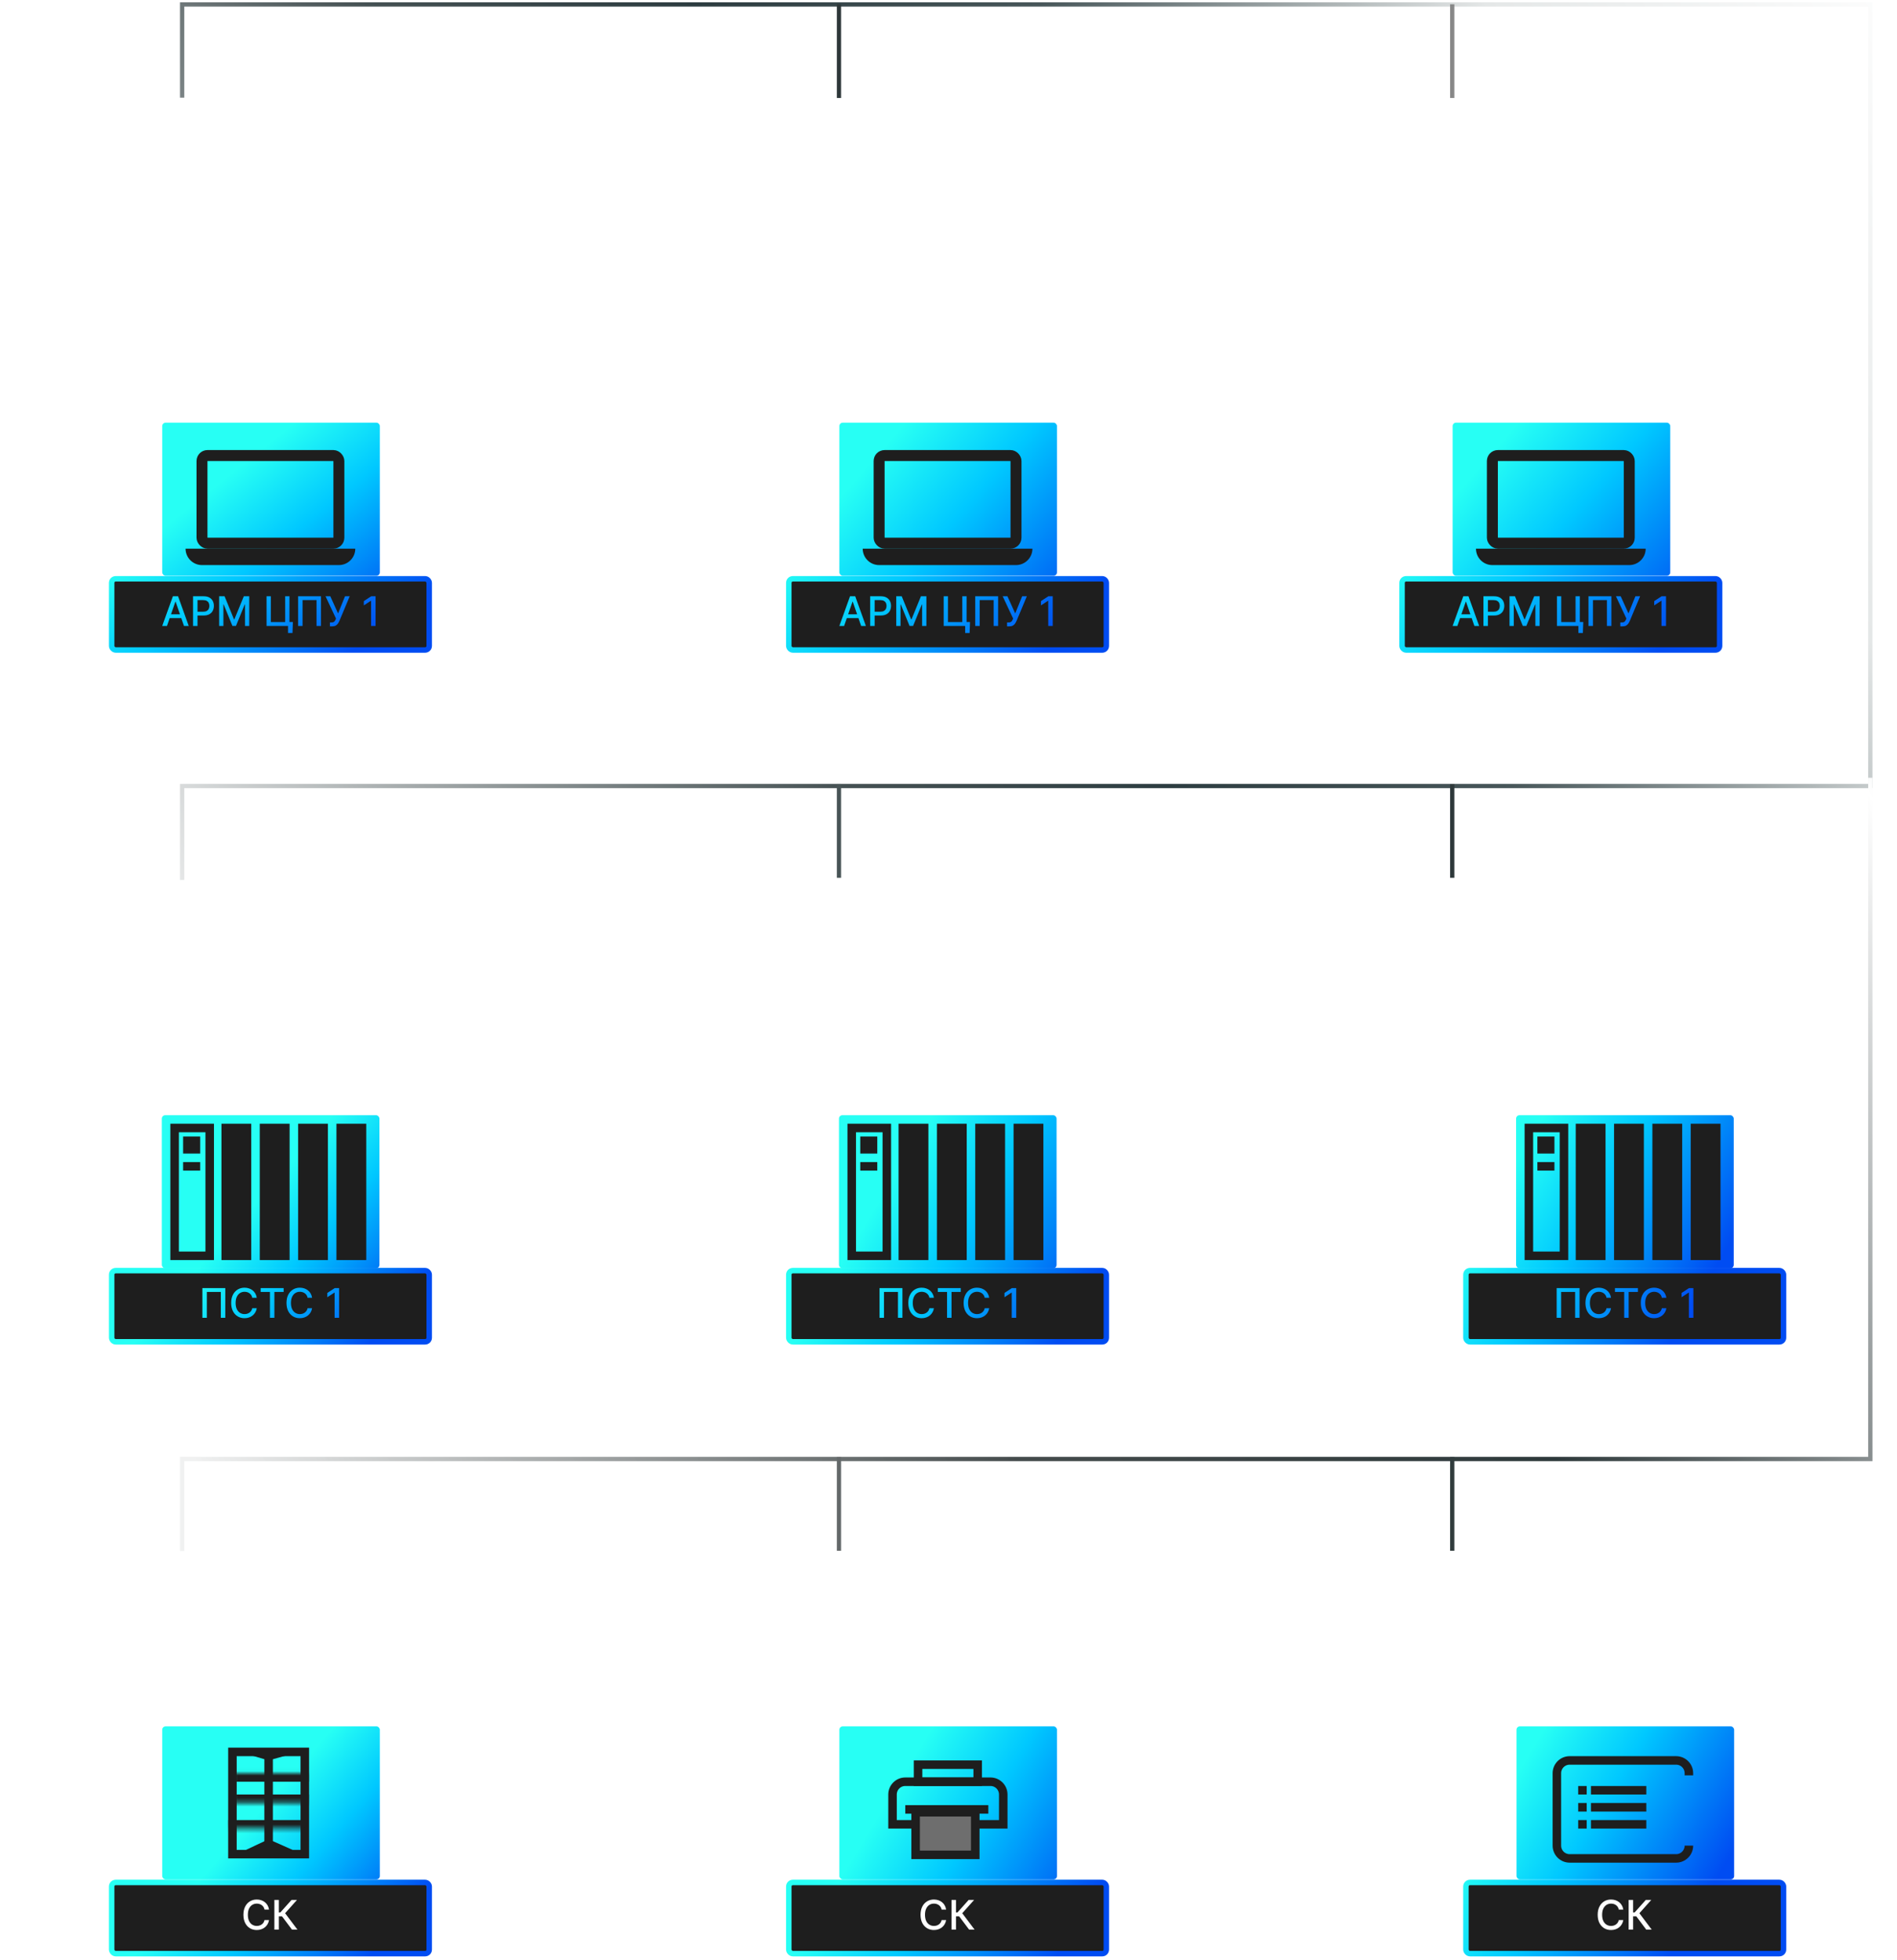 <svg width="427" height="441" viewBox="0 0 427 441" fill="none" xmlns="http://www.w3.org/2000/svg">
<g class="group active" data-slide="0">
<path class="fix" d="M26.339 40.023C26.339 41.212 26.114 42.224 25.663 43.059C25.215 43.893 24.604 44.531 23.83 44.971C23.06 45.408 22.193 45.626 21.231 45.626C20.261 45.626 19.391 45.406 18.621 44.966C17.85 44.525 17.241 43.888 16.794 43.053C16.346 42.219 16.122 41.209 16.122 40.023C16.122 38.833 16.346 37.821 16.794 36.986C17.241 36.152 17.85 35.516 18.621 35.079C19.391 34.639 20.261 34.419 21.231 34.419C22.193 34.419 23.06 34.639 23.83 35.079C24.604 35.516 25.215 36.152 25.663 36.986C26.114 37.821 26.339 38.833 26.339 40.023ZM24.001 40.023C24.001 39.252 23.885 38.602 23.654 38.073C23.427 37.544 23.106 37.142 22.69 36.869C22.275 36.596 21.788 36.459 21.231 36.459C20.673 36.459 20.187 36.596 19.771 36.869C19.356 37.142 19.033 37.544 18.802 38.073C18.575 38.602 18.461 39.252 18.461 40.023C18.461 40.793 18.575 41.443 18.802 41.972C19.033 42.501 19.356 42.903 19.771 43.176C20.187 43.449 20.673 43.586 21.231 43.586C21.788 43.586 22.275 43.449 22.69 43.176C23.106 42.903 23.427 42.501 23.654 41.972C23.885 41.443 24.001 40.793 24.001 40.023ZM37.673 38.387H35.34C35.297 38.085 35.21 37.817 35.079 37.583C34.947 37.345 34.779 37.142 34.573 36.976C34.367 36.809 34.129 36.681 33.859 36.592C33.593 36.503 33.303 36.459 32.991 36.459C32.426 36.459 31.934 36.599 31.515 36.88C31.096 37.157 30.771 37.562 30.541 38.094C30.31 38.623 30.194 39.266 30.194 40.023C30.194 40.8 30.31 41.454 30.541 41.983C30.775 42.512 31.102 42.911 31.521 43.181C31.94 43.451 32.424 43.586 32.975 43.586C33.284 43.586 33.57 43.545 33.832 43.464C34.099 43.382 34.335 43.263 34.541 43.107C34.747 42.947 34.917 42.753 35.052 42.526C35.191 42.299 35.287 42.04 35.34 41.748L37.673 41.759C37.613 42.26 37.462 42.743 37.22 43.208C36.982 43.669 36.661 44.083 36.256 44.449C35.855 44.811 35.375 45.099 34.818 45.312C34.264 45.521 33.637 45.626 32.938 45.626C31.965 45.626 31.095 45.406 30.328 44.966C29.564 44.525 28.96 43.888 28.516 43.053C28.076 42.219 27.856 41.209 27.856 40.023C27.856 38.833 28.08 37.821 28.527 36.986C28.974 36.152 29.582 35.516 30.349 35.079C31.116 34.639 31.979 34.419 32.938 34.419C33.57 34.419 34.156 34.508 34.695 34.685C35.239 34.863 35.72 35.122 36.139 35.463C36.558 35.8 36.899 36.214 37.162 36.704C37.428 37.194 37.598 37.755 37.673 38.387ZM42.207 45.477V43.623L42.516 43.597C42.914 43.565 43.235 43.414 43.48 43.144C43.725 42.87 43.908 42.435 44.029 41.839C44.153 41.239 44.233 40.433 44.269 39.421L44.45 34.568H51.854V45.477H49.611V36.416H46.591L46.421 40.214C46.364 41.436 46.218 42.434 45.984 43.208C45.753 43.982 45.384 44.554 44.876 44.923C44.372 45.292 43.681 45.477 42.804 45.477H42.207ZM53.756 34.568H56.057V41.429H56.147L60.861 34.568H62.88V45.477H60.574V38.611H60.494L55.753 45.477H53.756V34.568ZM64.786 45.477V34.568H67.092V39.069H71.775V34.568H74.076V45.477H71.775V40.971H67.092V45.477H64.786ZM77.154 45.626V43.751H77.746C78.04 43.751 78.278 43.716 78.46 43.645C78.641 43.57 78.784 43.462 78.891 43.32C79.001 43.174 79.094 42.993 79.168 42.776L79.301 42.419L75.338 34.568H77.725L80.292 39.937L82.439 34.568H84.793L81.032 43.336C80.851 43.74 80.636 44.117 80.388 44.465C80.143 44.813 79.829 45.093 79.445 45.307C79.061 45.52 78.571 45.626 77.975 45.626H77.154ZM92.641 45.477L89.136 40.827H88.347V45.477H86.041V34.568H88.347V38.925H88.811L92.433 34.568H95.304L91.048 39.628L95.501 45.477H92.641ZM105.671 38.387H103.338C103.295 38.085 103.208 37.817 103.077 37.583C102.946 37.345 102.777 37.142 102.571 36.976C102.365 36.809 102.127 36.681 101.857 36.592C101.591 36.503 101.301 36.459 100.989 36.459C100.424 36.459 99.932 36.599 99.513 36.88C99.094 37.157 98.769 37.562 98.539 38.094C98.308 38.623 98.192 39.266 98.192 40.023C98.192 40.8 98.308 41.454 98.539 41.983C98.773 42.512 99.1 42.911 99.519 43.181C99.938 43.451 100.422 43.586 100.973 43.586C101.282 43.586 101.568 43.545 101.83 43.464C102.097 43.382 102.333 43.263 102.539 43.107C102.745 42.947 102.915 42.753 103.05 42.526C103.189 42.299 103.285 42.04 103.338 41.748L105.671 41.759C105.611 42.26 105.46 42.743 105.218 43.208C104.98 43.669 104.659 44.083 104.254 44.449C103.853 44.811 103.373 45.099 102.816 45.312C102.262 45.521 101.635 45.626 100.936 45.626C99.963 45.626 99.093 45.406 98.326 44.966C97.562 44.525 96.958 43.888 96.514 43.053C96.074 42.219 95.854 41.209 95.854 40.023C95.854 38.833 96.078 37.821 96.525 36.986C96.972 36.152 97.58 35.516 98.347 35.079C99.114 34.639 99.977 34.419 100.936 34.419C101.568 34.419 102.154 34.508 102.693 34.685C103.237 34.863 103.718 35.122 104.137 35.463C104.556 35.8 104.897 36.214 105.16 36.704C105.426 37.194 105.596 37.755 105.671 38.387Z" fill="white"/>
    <rect class="grad" x="36.516" y="95.104" width="48.984" height="34.442" rx="0.765" fill="url(#paint01)"/>
    <rect x="45.467" y="102.498" width="30.81" height="19.718" rx="1.232" stroke="#1E1E1E" stroke-width="2.465"/>
    <path d="M41.769 123.449H79.974C79.974 125.491 78.318 127.146 76.276 127.146H45.467C43.425 127.146 41.769 125.491 41.769 123.449Z" fill="#1E1E1E"/>
    <rect x="25.132" y="130.227" width="71.479" height="16.021" rx="0.915" fill="#1E1E1E"/>
    <rect x="25.132" y="130.227" width="71.479" height="16.021" rx="0.915" stroke="url(#paint01)" stroke-width="1.232"/>
    <path d="M37.584 140.842H36.514L38.918 134.163H40.083L42.486 140.842H41.417L39.528 135.376H39.476L37.584 140.842ZM37.764 138.227H41.234V139.075H37.764V138.227ZM43.451 140.842V134.163H45.832C46.352 134.163 46.782 134.257 47.124 134.446C47.465 134.636 47.72 134.894 47.89 135.223C48.06 135.549 48.144 135.916 48.144 136.325C48.144 136.736 48.059 137.106 47.887 137.434C47.717 137.76 47.461 138.019 47.117 138.21C46.776 138.399 46.346 138.494 45.829 138.494H44.191V137.639H45.737C46.066 137.639 46.332 137.583 46.536 137.47C46.741 137.355 46.891 137.198 46.987 137C47.082 136.802 47.13 136.577 47.13 136.325C47.13 136.073 47.082 135.849 46.987 135.653C46.891 135.457 46.74 135.304 46.533 135.193C46.329 135.082 46.059 135.027 45.724 135.027H44.459V140.842H43.451ZM49.326 134.163H50.549L52.675 139.355H52.754L54.88 134.163H56.103V140.842H55.145V136.009H55.083L53.113 140.833H52.317L50.347 136.005H50.285V140.842H49.326V134.163ZM65.926 139.952L65.838 142.421H64.833V140.842H64.363V139.952H65.926ZM59.999 140.842V134.163H60.965V139.968H64.187V134.163H65.156V140.842H59.999ZM72.253 134.163V140.842H71.249V135.024H68.104V140.842H67.1V134.163H72.253ZM74.267 140.934V140.046H74.668C74.836 140.046 74.974 140.018 75.082 139.962C75.193 139.905 75.284 139.829 75.353 139.733C75.425 139.636 75.485 139.529 75.532 139.414L75.627 139.176L73.279 134.163H74.349L76.1 138.024L77.659 134.163H78.716L76.407 139.684C76.309 139.906 76.196 140.112 76.067 140.301C75.941 140.49 75.773 140.643 75.562 140.761C75.351 140.876 75.072 140.934 74.724 140.934H74.267ZM84.543 134.163V140.842H83.531V135.174H83.492L81.894 136.217V135.252L83.561 134.163H84.543Z" fill="url(#paint01)"/>
</g>
<g class="group" data-slide="1" filter="url(#grayscale)">
    <path d="M155.679 79.717V69.742C156.384 69.622 157.374 69.532 158.769 69.532C160.179 69.532 161.184 69.802 161.859 70.342C162.519 70.852 162.939 71.692 162.939 72.682C162.939 73.672 162.624 74.527 162.009 75.082C161.229 75.802 160.074 76.147 158.724 76.147C158.424 76.147 158.154 76.132 157.944 76.087V79.717H155.679ZM157.944 71.347V74.332C158.139 74.377 158.364 74.392 158.709 74.392C159.924 74.392 160.674 73.777 160.674 72.757C160.674 71.827 160.029 71.272 158.874 71.272C158.424 71.272 158.109 71.302 157.944 71.347ZM170.419 76.777H165.694C165.754 77.722 166.699 78.172 167.764 78.172C168.544 78.172 169.174 78.067 169.789 77.857L170.089 79.402C169.339 79.717 168.424 79.867 167.434 79.867C164.944 79.867 163.519 78.427 163.519 76.132C163.519 74.272 164.674 72.217 167.224 72.217C169.594 72.217 170.494 74.062 170.494 75.877C170.494 76.267 170.449 76.612 170.419 76.777ZM165.679 75.217H168.379C168.379 74.662 168.139 73.732 167.089 73.732C166.129 73.732 165.739 74.617 165.679 75.217ZM172.672 76.642L172.657 75.247H173.752C174.682 75.247 175.132 74.932 175.132 74.512C175.132 74.092 174.697 73.792 173.887 73.792C173.242 73.792 172.552 74.002 172.027 74.302L171.592 72.982C172.462 72.457 173.557 72.232 174.577 72.232C175.912 72.232 177.532 72.697 177.532 74.197C177.532 75.157 176.677 75.652 175.957 75.817V75.877C176.872 75.982 177.862 76.492 177.862 77.587C177.862 79.387 175.717 79.852 174.232 79.852C173.197 79.852 172.147 79.612 171.367 79.147L171.847 77.737C172.342 78.007 173.182 78.232 173.947 78.247C174.922 78.247 175.357 77.887 175.357 77.467C175.357 76.867 174.742 76.642 173.767 76.642H172.672ZM185.726 76.777H181.001C181.061 77.722 182.006 78.172 183.071 78.172C183.851 78.172 184.481 78.067 185.096 77.857L185.396 79.402C184.646 79.717 183.731 79.867 182.741 79.867C180.251 79.867 178.826 78.427 178.826 76.132C178.826 74.272 179.981 72.217 182.531 72.217C184.901 72.217 185.801 74.062 185.801 75.877C185.801 76.267 185.756 76.612 185.726 76.777ZM180.986 75.217H183.686C183.686 74.662 183.446 73.732 182.396 73.732C181.436 73.732 181.046 74.617 180.986 75.217ZM187.171 82.687V74.842C187.171 73.882 187.141 73.072 187.111 72.382H189.091L189.196 73.402H189.226C189.766 72.637 190.606 72.217 191.671 72.217C193.276 72.217 194.716 73.612 194.716 75.952C194.716 78.622 193.021 79.882 191.386 79.882C190.501 79.882 189.811 79.522 189.481 79.042H189.451V82.687H187.171ZM189.451 75.562V76.567C189.451 76.747 189.466 76.897 189.496 77.047C189.646 77.662 190.171 78.127 190.831 78.127C191.821 78.127 192.406 77.302 192.406 76.057C192.406 74.887 191.881 74.002 190.861 74.002C190.216 74.002 189.646 74.482 189.496 75.157C189.466 75.277 189.451 75.427 189.451 75.562ZM196.121 79.687V72.457C196.676 72.382 197.936 72.277 199.076 72.277C200.321 72.277 202.706 72.412 202.706 74.152C202.706 75.097 201.941 75.592 201.206 75.727V75.772C202.301 75.952 203.021 76.552 203.021 77.557C203.021 79.642 200.186 79.822 198.686 79.822C197.666 79.822 196.586 79.747 196.121 79.687ZM198.371 73.732V75.247H198.956C199.871 75.247 200.456 75.007 200.456 74.452C200.456 73.972 200.051 73.687 199.136 73.687C198.836 73.687 198.626 73.717 198.371 73.732ZM198.356 76.567V78.412C198.596 78.442 198.776 78.442 199.121 78.442C199.901 78.442 200.681 78.217 200.681 77.497C200.681 76.852 200.081 76.567 199.001 76.567H198.356ZM204.397 72.382H206.557V74.632C206.557 75.802 206.497 76.627 206.437 77.617L206.497 77.632C206.842 76.792 207.037 76.222 207.337 75.532L208.762 72.382H211.552V79.717H209.392V77.482C209.392 76.342 209.452 75.862 209.527 74.317H209.467C209.182 75.112 209.002 75.592 208.702 76.282C208.237 77.302 207.682 78.577 207.172 79.717H204.397V72.382ZM213.363 82.687V74.842C213.363 73.882 213.333 73.072 213.303 72.382H215.283L215.388 73.402H215.418C215.958 72.637 216.798 72.217 217.863 72.217C219.468 72.217 220.908 73.612 220.908 75.952C220.908 78.622 219.213 79.882 217.578 79.882C216.693 79.882 216.003 79.522 215.673 79.042H215.643V82.687H213.363ZM215.643 75.562V76.567C215.643 76.747 215.658 76.897 215.688 77.047C215.838 77.662 216.363 78.127 217.023 78.127C218.013 78.127 218.598 77.302 218.598 76.057C218.598 74.887 218.073 74.002 217.053 74.002C216.408 74.002 215.838 74.482 215.688 75.157C215.658 75.277 215.643 75.427 215.643 75.562ZM225.837 72.202C228.072 72.202 229.572 73.747 229.572 75.967C229.572 78.652 227.667 79.882 225.702 79.882C223.557 79.882 221.907 78.472 221.907 76.102C221.907 73.717 223.467 72.202 225.837 72.202ZM225.762 73.837C224.682 73.837 224.262 74.962 224.262 76.042C224.262 77.302 224.787 78.247 225.762 78.247C226.662 78.247 227.217 77.362 227.217 76.027C227.217 74.947 226.797 73.837 225.762 73.837ZM230.97 79.687V72.457C231.525 72.382 232.785 72.277 233.925 72.277C235.17 72.277 237.555 72.412 237.555 74.152C237.555 75.097 236.79 75.592 236.055 75.727V75.772C237.15 75.952 237.87 76.552 237.87 77.557C237.87 79.642 235.035 79.822 233.535 79.822C232.515 79.822 231.435 79.747 230.97 79.687ZM233.22 73.732V75.247H233.805C234.72 75.247 235.305 75.007 235.305 74.452C235.305 73.972 234.9 73.687 233.985 73.687C233.685 73.687 233.475 73.717 233.22 73.732ZM233.205 76.567V78.412C233.445 78.442 233.625 78.442 233.97 78.442C234.75 78.442 235.53 78.217 235.53 77.497C235.53 76.852 234.93 76.567 233.85 76.567H233.205ZM245.425 75.382V77.947C245.425 78.637 245.455 79.312 245.545 79.717H243.49L243.355 78.982H243.31C242.83 79.567 242.08 79.882 241.21 79.882C239.725 79.882 238.84 78.802 238.84 77.632C238.84 75.727 240.55 74.827 243.145 74.827V74.737C243.145 74.332 242.935 73.777 241.81 73.777C241.06 73.777 240.265 74.032 239.785 74.332L239.365 72.862C239.875 72.577 240.88 72.202 242.215 72.202C244.66 72.202 245.425 73.642 245.425 75.382ZM243.22 77.047V76.252C242.02 76.252 241.09 76.537 241.09 77.407C241.09 77.992 241.48 78.277 241.99 78.277C242.545 78.277 243.025 77.902 243.175 77.437C243.205 77.317 243.22 77.182 243.22 77.047ZM247.229 72.382H249.509V75.037H251.819V72.382H254.099V79.717H251.819V76.807H249.509V79.717H247.229V72.382ZM255.916 72.382H258.076V74.632C258.076 75.802 258.016 76.627 257.956 77.617L258.016 77.632C258.361 76.792 258.556 76.222 258.856 75.532L260.281 72.382H263.071V79.717H260.911V77.482C260.911 76.342 260.971 75.862 261.046 74.317H260.986C260.701 75.112 260.521 75.592 260.221 76.282C259.756 77.302 259.201 78.577 258.691 79.717H255.916V72.382ZM271.361 76.777H266.636C266.696 77.722 267.641 78.172 268.706 78.172C269.486 78.172 270.116 78.067 270.731 77.857L271.031 79.402C270.281 79.717 269.366 79.867 268.376 79.867C265.886 79.867 264.461 78.427 264.461 76.132C264.461 74.272 265.616 72.217 268.166 72.217C270.536 72.217 271.436 74.062 271.436 75.877C271.436 76.267 271.391 76.612 271.361 76.777ZM266.621 75.217H269.321C269.321 74.662 269.081 73.732 268.031 73.732C267.071 73.732 266.681 74.617 266.621 75.217Z" fill="white"/>
    <rect class="grad" x="188.934" y="95.104" width="48.984" height="34.442" rx="0.765" fill="url(#paint02)"/>
    <rect x="197.885" y="102.498" width="30.81" height="19.718" rx="1.232" stroke="#1E1E1E" stroke-width="2.465"/>
    <path d="M194.188 123.449H232.392C232.392 125.491 230.737 127.146 228.695 127.146H197.885C195.843 127.146 194.188 125.491 194.188 123.449Z" fill="#1E1E1E"/>
    <rect x="177.551" y="130.227" width="71.479" height="16.021" rx="0.915" fill="#1E1E1E"/>
    <rect x="177.551" y="130.227" width="71.479" height="16.021" rx="0.915" stroke="url(#paint02)" stroke-width="1.232"/>
    <path d="M190.003 140.842H188.933L191.337 134.163H192.501L194.905 140.842H193.835L191.947 135.376H191.894L190.003 140.842ZM190.182 138.227H193.652V139.075H190.182V138.227ZM195.87 140.842V134.163H198.25C198.77 134.163 199.201 134.257 199.542 134.446C199.883 134.636 200.139 134.894 200.308 135.223C200.478 135.549 200.563 135.916 200.563 136.325C200.563 136.736 200.477 137.106 200.305 137.434C200.136 137.76 199.879 138.019 199.535 138.21C199.194 138.399 198.765 138.494 198.247 138.494H196.61V137.639H198.156C198.484 137.639 198.751 137.583 198.955 137.47C199.159 137.355 199.309 137.198 199.405 137C199.501 136.802 199.549 136.577 199.549 136.325C199.549 136.073 199.501 135.849 199.405 135.653C199.309 135.457 199.158 135.304 198.952 135.193C198.747 135.082 198.478 135.027 198.143 135.027H196.877V140.842H195.87ZM201.744 134.163H202.967L205.094 139.355H205.172L207.299 134.163H208.522V140.842H207.563V136.009H207.501L205.531 140.833H204.735L202.765 136.005H202.703V140.842H201.744V134.163ZM218.344 139.952L218.256 142.421H217.251V140.842H216.782V139.952H218.344ZM212.418 140.842V134.163H213.383V139.968H216.606V134.163H217.574V140.842H212.418ZM224.671 134.163V140.842H223.667V135.024H220.523V140.842H219.518V134.163H224.671ZM226.685 140.934V140.046H227.087C227.254 140.046 227.392 140.018 227.501 139.962C227.612 139.905 227.702 139.829 227.772 139.733C227.843 139.636 227.903 139.529 227.951 139.414L228.046 139.176L225.697 134.163H226.767L228.518 138.024L230.078 134.163H231.134L228.825 139.684C228.727 139.906 228.614 140.112 228.486 140.301C228.36 140.49 228.191 140.643 227.98 140.761C227.769 140.876 227.49 140.934 227.142 140.934H226.685ZM236.961 134.163V140.842H235.95V135.174H235.911L234.313 136.217V135.252L235.979 134.163H236.961Z" fill="url(#paint02)"/>
</g>
<g class="group" data-slide="2" filter="url(#grayscale)">
    <path d="M309.575 69.607H311.855V73.492H315.62V69.607H317.9V79.717H315.62V75.487H311.855V79.717H309.575V69.607ZM325.932 75.382V77.947C325.932 78.637 325.962 79.312 326.052 79.717H323.997L323.862 78.982H323.817C323.337 79.567 322.587 79.882 321.717 79.882C320.232 79.882 319.347 78.802 319.347 77.632C319.347 75.727 321.057 74.827 323.652 74.827V74.737C323.652 74.332 323.442 73.777 322.317 73.777C321.567 73.777 320.772 74.032 320.292 74.332L319.872 72.862C320.382 72.577 321.387 72.202 322.722 72.202C325.167 72.202 325.932 73.642 325.932 75.382ZM323.727 77.047V76.252C322.527 76.252 321.597 76.537 321.597 77.407C321.597 77.992 321.987 78.277 322.497 78.277C323.052 78.277 323.532 77.902 323.682 77.437C323.712 77.317 323.727 77.182 323.727 77.047ZM328.727 72.382H334.577V78.112L335.387 78.142L335.282 82.087H333.572L333.497 79.717H328.862L328.757 82.087H327.032L326.972 78.157L327.662 78.112C327.977 77.647 328.232 77.122 328.397 76.582C328.622 75.817 328.727 74.992 328.727 74.182V72.382ZM330.707 74.047V74.902C330.707 75.517 330.602 76.177 330.437 76.807C330.332 77.242 330.137 77.677 329.927 78.052H332.357V74.047H330.707ZM343.036 76.777H338.311C338.371 77.722 339.316 78.172 340.381 78.172C341.161 78.172 341.791 78.067 342.406 77.857L342.706 79.402C341.956 79.717 341.041 79.867 340.051 79.867C337.561 79.867 336.136 78.427 336.136 76.132C336.136 74.272 337.291 72.217 339.841 72.217C342.211 72.217 343.111 74.062 343.111 75.877C343.111 76.267 343.066 76.612 343.036 76.777ZM338.296 75.217H340.996C340.996 74.662 340.756 73.732 339.706 73.732C338.746 73.732 338.356 74.617 338.296 75.217ZM343.58 72.382H346.1L347.75 75.322H347.99V72.382H350.195V75.322H350.42L352.085 72.382H354.605L352.055 75.547C352.88 75.697 353.45 76.492 353.765 77.407C354.065 78.232 354.305 79.042 354.635 79.717H352.355C352.145 79.357 351.965 78.772 351.725 78.037C351.44 77.227 350.975 76.792 350.375 76.792H350.195V79.717H347.99V76.792H347.81C347.15 76.792 346.73 77.212 346.43 78.037C346.16 78.802 345.995 79.342 345.785 79.717H343.535C343.88 79.027 344.135 78.217 344.435 77.407C344.75 76.477 345.305 75.697 346.13 75.547L343.58 72.382ZM355.525 72.382H357.805V75.037H360.115V72.382H362.395V79.717H360.115V76.807H357.805V79.717H355.525V72.382ZM367.736 72.202C369.971 72.202 371.471 73.747 371.471 75.967C371.471 78.652 369.566 79.882 367.601 79.882C365.456 79.882 363.806 78.472 363.806 76.102C363.806 73.717 365.366 72.202 367.736 72.202ZM367.661 73.837C366.581 73.837 366.161 74.962 366.161 76.042C366.161 77.302 366.686 78.247 367.661 78.247C368.561 78.247 369.116 77.362 369.116 76.027C369.116 74.947 368.696 73.837 367.661 73.837ZM378.119 77.842L378.389 79.522C377.984 79.717 377.219 79.867 376.349 79.867C373.979 79.867 372.464 78.412 372.464 76.117C372.464 73.972 373.934 72.217 376.664 72.217C377.264 72.217 377.924 72.322 378.404 72.502L378.044 74.197C377.774 74.077 377.369 73.972 376.769 73.972C375.569 73.972 374.789 74.827 374.804 76.027C374.804 77.362 375.704 78.082 376.814 78.082C377.354 78.082 377.774 77.992 378.119 77.842ZM379.136 72.382H385.676V74.137H383.546V79.717H381.266V74.137H379.136V72.382ZM386.682 72.382H388.962V74.557C389.277 74.512 389.712 74.467 390.117 74.467C391.827 74.467 393.627 75.067 393.627 77.017C393.627 77.947 393.222 78.577 392.622 78.997C391.692 79.642 390.237 79.807 389.127 79.807C388.287 79.807 387.447 79.762 386.682 79.672V72.382ZM388.947 76.087V78.217C389.157 78.247 389.367 78.262 389.712 78.262C390.462 78.262 391.362 78.007 391.362 77.122C391.362 76.222 390.387 76.012 389.682 76.012C389.382 76.012 389.172 76.042 388.947 76.087Z" fill="white"/>
    <rect class="grad" x="326.973" y="95.104" width="48.984" height="34.442" rx="0.765" fill="url(#paint03)"/>
    <rect x="335.924" y="102.498" width="30.81" height="19.718" rx="1.232" stroke="#1E1E1E" stroke-width="2.465"/>
    <path d="M332.227 123.449H370.431C370.431 125.491 368.776 127.146 366.734 127.146H335.924C333.882 127.146 332.227 125.491 332.227 123.449Z" fill="#1E1E1E"/>
    <rect x="315.59" y="130.227" width="71.479" height="16.021" rx="0.915" fill="#1E1E1E"/>
    <rect x="315.59" y="130.227" width="71.479" height="16.021" rx="0.915" stroke="url(#paint03)" stroke-width="1.232"/>
    <path d="M328.042 140.842H326.972L329.376 134.163H330.54L332.944 140.842H331.874L329.986 135.376H329.934L328.042 140.842ZM328.221 138.227H331.692V139.075H328.221V138.227ZM333.909 140.842V134.163H336.289C336.809 134.163 337.24 134.257 337.581 134.446C337.922 134.636 338.178 134.894 338.348 135.223C338.517 135.549 338.602 135.916 338.602 136.325C338.602 136.736 338.516 137.106 338.344 137.434C338.175 137.76 337.918 138.019 337.575 138.21C337.233 138.399 336.804 138.494 336.286 138.494H334.649V137.639H336.195C336.523 137.639 336.79 137.583 336.994 137.47C337.198 137.355 337.348 137.198 337.444 137C337.54 136.802 337.588 136.577 337.588 136.325C337.588 136.073 337.54 135.849 337.444 135.653C337.348 135.457 337.197 135.304 336.991 135.193C336.786 135.082 336.517 135.027 336.182 135.027H334.916V140.842H333.909ZM339.783 134.163H341.007L343.133 139.355H343.211L345.338 134.163H346.561V140.842H345.602V136.009H345.54L343.57 140.833H342.774L340.804 136.005H340.742V140.842H339.783V134.163ZM356.383 139.952L356.295 142.421H355.291V140.842H354.821V139.952H356.383ZM350.457 140.842V134.163H351.422V139.968H354.645V134.163H355.613V140.842H350.457ZM362.711 134.163V140.842H361.706V135.024H358.562V140.842H357.557V134.163H362.711ZM364.725 140.934V140.046H365.126C365.293 140.046 365.431 140.018 365.54 139.962C365.651 139.905 365.741 139.829 365.811 139.733C365.882 139.636 365.942 139.529 365.99 139.414L366.085 139.176L363.736 134.163H364.806L366.558 138.024L368.117 134.163H369.173L366.864 139.684C366.766 139.906 366.653 140.112 366.525 140.301C366.399 140.49 366.23 140.643 366.019 140.761C365.808 140.876 365.529 140.934 365.181 140.934H364.725ZM375 134.163V140.842H373.989V135.174H373.95L372.352 136.217V135.252L374.018 134.163H375Z" fill="url(#paint03)"/>
</g>
<g class="group" data-slide="3" filter="url(#grayscale)">
    <path d="M11.376 207.271H19.536V217.381H17.256V209.146H13.656V217.381H11.376V207.271ZM27.542 213.046V215.611C27.542 216.301 27.572 216.976 27.662 217.381H25.607L25.472 216.646H25.427C24.947 217.231 24.197 217.546 23.327 217.546C21.842 217.546 20.957 216.466 20.957 215.296C20.957 213.391 22.667 212.491 25.262 212.491V212.401C25.262 211.996 25.052 211.441 23.927 211.441C23.177 211.441 22.382 211.696 21.902 211.996L21.482 210.526C21.992 210.241 22.997 209.866 24.332 209.866C26.777 209.866 27.542 211.306 27.542 213.046ZM25.337 214.711V213.916C24.137 213.916 23.207 214.201 23.207 215.071C23.207 215.656 23.597 215.941 24.107 215.941C24.662 215.941 25.142 215.566 25.292 215.101C25.322 214.981 25.337 214.846 25.337 214.711ZM29.362 220.351V212.506C29.362 211.546 29.332 210.736 29.302 210.046H31.282L31.387 211.066H31.417C31.957 210.301 32.797 209.881 33.862 209.881C35.467 209.881 36.907 211.276 36.907 213.616C36.907 216.286 35.212 217.546 33.577 217.546C32.692 217.546 32.002 217.186 31.672 216.706H31.642V220.351H29.362ZM31.642 213.226V214.231C31.642 214.411 31.657 214.561 31.687 214.711C31.837 215.326 32.362 215.791 33.022 215.791C34.012 215.791 34.597 214.966 34.597 213.721C34.597 212.551 34.072 211.666 33.052 211.666C32.407 211.666 31.837 212.146 31.687 212.821C31.657 212.941 31.642 213.091 31.642 213.226ZM44.476 213.046V215.611C44.476 216.301 44.506 216.976 44.596 217.381H42.541L42.406 216.646H42.361C41.881 217.231 41.131 217.546 40.261 217.546C38.776 217.546 37.891 216.466 37.891 215.296C37.891 213.391 39.601 212.491 42.196 212.491V212.401C42.196 211.996 41.986 211.441 40.861 211.441C40.111 211.441 39.316 211.696 38.836 211.996L38.416 210.526C38.926 210.241 39.931 209.866 41.266 209.866C43.711 209.866 44.476 211.306 44.476 213.046ZM42.271 214.711V213.916C41.071 213.916 40.141 214.201 40.141 215.071C40.141 215.656 40.531 215.941 41.041 215.941C41.596 215.941 42.076 215.566 42.226 215.101C42.256 214.981 42.271 214.846 42.271 214.711ZM46.759 210.046H52.744V217.381H50.464V211.786H48.874V213.136C48.874 214.921 48.664 216.166 47.839 216.826C47.374 217.321 46.729 217.546 45.709 217.546L45.454 215.776C45.799 215.716 46.099 215.581 46.279 215.386C46.699 214.951 46.759 214.261 46.759 213.031V210.046ZM54.991 210.046H60.976V217.381H58.696V211.786H57.106V213.136C57.106 214.921 56.896 216.166 56.071 216.826C55.606 217.321 54.961 217.546 53.941 217.546L53.686 215.776C54.031 215.716 54.331 215.581 54.511 215.386C54.931 214.951 54.991 214.261 54.991 213.031V210.046ZM69.27 214.441H64.545C64.605 215.386 65.55 215.836 66.615 215.836C67.395 215.836 68.025 215.731 68.64 215.521L68.94 217.066C68.19 217.381 67.275 217.531 66.285 217.531C63.795 217.531 62.37 216.091 62.37 213.796C62.37 211.936 63.525 209.881 66.075 209.881C68.445 209.881 69.345 211.726 69.345 213.541C69.345 213.931 69.3 214.276 69.27 214.441ZM64.53 212.881H67.23C67.23 212.326 66.99 211.396 65.94 211.396C64.98 211.396 64.59 212.281 64.53 212.881ZM71.193 210.046H77.178V217.381H74.898V211.786H73.308V213.136C73.308 214.921 73.098 216.166 72.273 216.826C71.808 217.321 71.163 217.546 70.143 217.546L69.888 215.776C70.233 215.716 70.533 215.581 70.713 215.386C71.133 214.951 71.193 214.261 71.193 213.031V210.046ZM78.976 210.046H81.256V212.221C81.571 212.176 82.006 212.131 82.411 212.131C84.121 212.131 85.921 212.731 85.921 214.681C85.921 215.611 85.516 216.241 84.916 216.661C83.986 217.306 82.531 217.471 81.421 217.471C80.581 217.471 79.741 217.426 78.976 217.336V210.046ZM81.241 213.751V215.881C81.451 215.911 81.661 215.926 82.006 215.926C82.756 215.926 83.656 215.671 83.656 214.786C83.656 213.886 82.681 213.676 81.976 213.676C81.676 213.676 81.466 213.706 81.241 213.751ZM87.282 210.046H89.562V212.701H91.872V210.046H94.152V217.381H91.872V214.471H89.562V217.381H87.282V210.046ZM102.088 213.046V215.611C102.088 216.301 102.118 216.976 102.208 217.381H100.153L100.018 216.646H99.973C99.493 217.231 98.743 217.546 97.873 217.546C96.388 217.546 95.503 216.466 95.503 215.296C95.503 213.391 97.213 212.491 99.808 212.491V212.401C99.808 211.996 99.598 211.441 98.473 211.441C97.723 211.441 96.928 211.696 96.448 211.996L96.028 210.526C96.538 210.241 97.543 209.866 98.878 209.866C101.323 209.866 102.088 211.306 102.088 213.046ZM99.883 214.711V213.916C98.683 213.916 97.753 214.201 97.753 215.071C97.753 215.656 98.143 215.941 98.653 215.941C99.208 215.941 99.688 215.566 99.838 215.101C99.868 214.981 99.883 214.846 99.883 214.711ZM110.476 210.091V217.381H108.226V214.621H107.761C107.281 214.621 106.936 214.846 106.711 215.146C106.321 215.521 106.126 216.211 105.916 216.781C105.826 216.991 105.751 217.141 105.631 217.381H103.201C103.381 217.156 103.531 216.871 103.666 216.571C103.906 215.986 104.221 215.026 104.686 214.546C104.926 214.291 105.226 214.081 105.616 214.006V213.961C104.791 213.871 103.726 213.316 103.726 212.146C103.726 211.231 104.251 210.706 104.971 210.376C105.631 210.046 106.666 209.926 107.671 209.926C108.811 209.926 109.816 210.016 110.476 210.091ZM108.226 213.226V211.396C108.031 211.366 107.806 211.336 107.446 211.336C106.711 211.336 106.081 211.621 106.081 212.296C106.081 212.926 106.801 213.241 107.476 213.241C107.836 213.241 108.031 213.226 108.226 213.226ZM42.89 228.046H45.155V233.641H46.955V228.046H49.22V233.641H51.02V228.046H53.285V235.381H42.89V228.046ZM55.092 228.046H57.252V230.296C57.252 231.466 57.192 232.291 57.132 233.281L57.192 233.296C57.537 232.456 57.732 231.886 58.032 231.196L59.457 228.046H62.247V235.381H60.087V233.146C60.087 232.006 60.147 231.526 60.222 229.981H60.162C59.877 230.776 59.697 231.256 59.397 231.946C58.932 232.966 58.377 234.241 57.867 235.381H55.092V228.046ZM64.042 228.046H66.322V230.701H68.632V228.046H70.912V235.381H68.632V232.471H66.322V235.381H64.042V228.046ZM78.849 231.046V233.611C78.849 234.301 78.879 234.976 78.969 235.381H76.913L76.778 234.646H76.734C76.254 235.231 75.504 235.546 74.633 235.546C73.148 235.546 72.263 234.466 72.263 233.296C72.263 231.391 73.974 230.491 76.569 230.491V230.401C76.569 229.996 76.359 229.441 75.234 229.441C74.484 229.441 73.689 229.696 73.209 229.996L72.788 228.526C73.299 228.241 74.303 227.866 75.638 227.866C78.084 227.866 78.849 229.306 78.849 231.046ZM76.644 232.711V231.916C75.444 231.916 74.513 232.201 74.513 233.071C74.513 233.656 74.903 233.941 75.413 233.941C75.969 233.941 76.448 233.566 76.599 233.101C76.629 232.981 76.644 232.846 76.644 232.711Z" fill="white"/>
    <rect x="25.132" y="285.891" width="71.479" height="16.021" rx="0.915" fill="#1E1E1E"/>
    <rect x="25.132" y="285.891" width="71.479" height="16.021" rx="0.915" stroke="url(#paint04)" stroke-width="1.232"/>
    <path d="M50.711 289.827V296.506H49.706V290.688H46.562V296.506H45.557V289.827H50.711ZM57.8 291.999H56.782C56.743 291.781 56.67 291.59 56.564 291.425C56.457 291.26 56.327 291.119 56.172 291.004C56.018 290.889 55.845 290.802 55.654 290.743C55.464 290.684 55.263 290.655 55.05 290.655C54.665 290.655 54.321 290.752 54.016 290.945C53.714 291.139 53.475 291.423 53.299 291.797C53.125 292.171 53.038 292.627 53.038 293.167C53.038 293.71 53.125 294.169 53.299 294.543C53.475 294.917 53.715 295.2 54.02 295.391C54.324 295.582 54.666 295.678 55.047 295.678C55.258 295.678 55.458 295.65 55.647 295.593C55.838 295.534 56.011 295.449 56.166 295.335C56.32 295.222 56.45 295.084 56.557 294.921C56.666 294.756 56.741 294.567 56.782 294.354L57.8 294.357C57.745 294.685 57.64 294.988 57.483 295.264C57.329 295.538 57.13 295.775 56.886 295.975C56.645 296.173 56.369 296.326 56.058 296.435C55.747 296.543 55.408 296.598 55.04 296.598C54.462 296.598 53.947 296.461 53.494 296.187C53.042 295.911 52.686 295.516 52.425 295.003C52.166 294.49 52.036 293.878 52.036 293.167C52.036 292.453 52.167 291.841 52.428 291.33C52.689 290.817 53.045 290.424 53.498 290.15C53.95 289.873 54.464 289.735 55.04 289.735C55.395 289.735 55.725 289.786 56.032 289.889C56.341 289.989 56.618 290.137 56.864 290.332C57.109 290.526 57.313 290.763 57.474 291.043C57.634 291.322 57.743 291.64 57.8 291.999ZM58.676 290.694V289.827H63.846V290.694H61.762V296.506H60.757V290.694H58.676ZM70.249 291.999H69.231C69.192 291.781 69.12 291.59 69.013 291.425C68.906 291.26 68.776 291.119 68.621 291.004C68.467 290.889 68.294 290.802 68.103 290.743C67.914 290.684 67.713 290.655 67.499 290.655C67.115 290.655 66.77 290.752 66.466 290.945C66.163 291.139 65.924 291.423 65.748 291.797C65.574 292.171 65.487 292.627 65.487 293.167C65.487 293.71 65.574 294.169 65.748 294.543C65.924 294.917 66.165 295.2 66.469 295.391C66.773 295.582 67.116 295.678 67.496 295.678C67.707 295.678 67.907 295.65 68.096 295.593C68.288 295.534 68.461 295.449 68.615 295.335C68.769 295.222 68.9 295.084 69.006 294.921C69.115 294.756 69.19 294.567 69.231 294.354L70.249 294.357C70.195 294.685 70.089 294.988 69.933 295.264C69.778 295.538 69.579 295.775 69.336 295.975C69.094 296.173 68.818 296.326 68.507 296.435C68.196 296.543 67.857 296.598 67.49 296.598C66.911 296.598 66.396 296.461 65.944 296.187C65.492 295.911 65.135 295.516 64.874 295.003C64.615 294.49 64.486 293.878 64.486 293.167C64.486 292.453 64.616 291.841 64.877 291.33C65.138 290.817 65.495 290.424 65.947 290.15C66.399 289.873 66.914 289.735 67.49 289.735C67.844 289.735 68.175 289.786 68.481 289.889C68.79 289.989 69.067 290.137 69.313 290.332C69.559 290.526 69.762 290.763 69.923 291.043C70.084 291.322 70.192 291.64 70.249 291.999ZM76.329 289.827V296.506H75.317V290.838H75.278L73.68 291.881V290.916L75.347 289.827H76.329Z" fill="url(#paint04)"/>
    <rect x="36.427" y="250.925" width="48.984" height="34.442" rx="0.765" fill="url(#paint04)"/>
    <rect x="49.847" y="252.843" width="6.71" height="30.675" fill="#1E1E1E"/>
    <rect x="58.475" y="252.843" width="6.71" height="30.675" fill="#1E1E1E"/>
    <rect x="67.102" y="252.843" width="6.71" height="30.675" fill="#1E1E1E"/>
    <rect x="75.73" y="252.843" width="6.71" height="30.675" fill="#1E1E1E"/>
    <rect x="39.303" y="253.801" width="7.899" height="28.758" stroke="#1E1E1E" stroke-width="1.917"/>
    <rect x="41.22" y="255.718" width="3.834" height="3.834" fill="#1E1E1E"/>
    <rect x="41.22" y="261.47" width="3.834" height="1.917" fill="#1E1E1E"/>
</g>
<g class="group" data-slide="4" filter="url(#grayscale)">
    <path d="M190.635 215.311L190.965 217.111C190.56 217.306 189.6 217.546 188.385 217.546C184.89 217.546 183.09 215.356 183.09 212.476C183.09 209.026 185.55 207.121 188.61 207.121C189.795 207.121 190.695 207.346 191.1 207.571L190.62 209.371C190.17 209.176 189.525 208.996 188.7 208.996C186.9 208.996 185.49 210.091 185.49 212.341C185.49 214.366 186.69 215.641 188.715 215.641C189.42 215.641 190.17 215.506 190.635 215.311ZM198.544 214.441H193.819C193.879 215.386 194.824 215.836 195.889 215.836C196.669 215.836 197.299 215.731 197.914 215.521L198.214 217.066C197.464 217.381 196.549 217.531 195.559 217.531C193.069 217.531 191.644 216.091 191.644 213.796C191.644 211.936 192.799 209.881 195.349 209.881C197.719 209.881 198.619 211.726 198.619 213.541C198.619 213.931 198.574 214.276 198.544 214.441ZM193.804 212.881H196.504C196.504 212.326 196.264 211.396 195.214 211.396C194.254 211.396 193.864 212.281 193.804 212.881ZM199.988 220.351V212.506C199.988 211.546 199.958 210.736 199.928 210.046H201.908L202.013 211.066H202.043C202.583 210.301 203.423 209.881 204.488 209.881C206.093 209.881 207.533 211.276 207.533 213.616C207.533 216.286 205.838 217.546 204.203 217.546C203.318 217.546 202.628 217.186 202.298 216.706H202.268V220.351H199.988ZM202.268 213.226V214.231C202.268 214.411 202.283 214.561 202.313 214.711C202.463 215.326 202.988 215.791 203.648 215.791C204.638 215.791 205.223 214.966 205.223 213.721C205.223 212.551 204.698 211.666 203.678 211.666C203.033 211.666 202.463 212.146 202.313 212.821C202.283 212.941 202.268 213.091 202.268 213.226ZM208.938 217.351V210.121C209.493 210.046 210.753 209.941 211.893 209.941C213.138 209.941 215.523 210.076 215.523 211.816C215.523 212.761 214.758 213.256 214.023 213.391V213.436C215.118 213.616 215.838 214.216 215.838 215.221C215.838 217.306 213.003 217.486 211.503 217.486C210.483 217.486 209.403 217.411 208.938 217.351ZM211.188 211.396V212.911H211.773C212.688 212.911 213.273 212.671 213.273 212.116C213.273 211.636 212.868 211.351 211.953 211.351C211.653 211.351 211.443 211.381 211.188 211.396ZM211.173 214.231V216.076C211.413 216.106 211.593 216.106 211.938 216.106C212.718 216.106 213.498 215.881 213.498 215.161C213.498 214.516 212.898 214.231 211.818 214.231H211.173ZM217.215 210.046H219.375V212.296C219.375 213.466 219.315 214.291 219.255 215.281L219.315 215.296C219.66 214.456 219.855 213.886 220.155 213.196L221.58 210.046H224.37V217.381H222.21V215.146C222.21 214.006 222.27 213.526 222.345 211.981H222.285C222 212.776 221.82 213.256 221.52 213.946C221.055 214.966 220.5 216.241 219.99 217.381H217.215V210.046ZM231.415 215.506L231.685 217.186C231.28 217.381 230.515 217.531 229.645 217.531C227.275 217.531 225.76 216.076 225.76 213.781C225.76 211.636 227.23 209.881 229.96 209.881C230.56 209.881 231.22 209.986 231.7 210.166L231.34 211.861C231.07 211.741 230.665 211.636 230.065 211.636C228.865 211.636 228.085 212.491 228.1 213.691C228.1 215.026 229 215.746 230.11 215.746C230.65 215.746 231.07 215.656 231.415 215.506ZM235.965 210.046H238.125V212.296C238.125 213.466 238.065 214.291 238.005 215.281L238.065 215.296C238.41 214.456 238.605 213.886 238.905 213.196L240.33 210.046H243.12V217.381H240.96V215.146C240.96 214.006 241.02 213.526 241.095 211.981H241.035C240.75 212.776 240.57 213.256 240.27 213.946C239.805 214.966 239.25 216.241 238.74 217.381H235.965V210.046ZM182.388 228.046H187.503V229.816H184.668V235.381H182.388V228.046ZM194.558 231.046V233.611C194.558 234.301 194.588 234.976 194.678 235.381H192.623L192.488 234.646H192.443C191.963 235.231 191.213 235.546 190.343 235.546C188.858 235.546 187.973 234.466 187.973 233.296C187.973 231.391 189.683 230.491 192.278 230.491V230.401C192.278 229.996 192.068 229.441 190.943 229.441C190.193 229.441 189.398 229.696 188.918 229.996L188.498 228.526C189.008 228.241 190.013 227.866 191.348 227.866C193.793 227.866 194.558 229.306 194.558 231.046ZM192.353 232.711V231.916C191.153 231.916 190.223 232.201 190.223 233.071C190.223 233.656 190.613 233.941 191.123 233.941C191.678 233.941 192.158 233.566 192.308 233.101C192.338 232.981 192.353 232.846 192.353 232.711ZM196.378 238.351V230.506C196.378 229.546 196.348 228.736 196.318 228.046H198.298L198.403 229.066H198.433C198.973 228.301 199.813 227.881 200.878 227.881C202.483 227.881 203.923 229.276 203.923 231.616C203.923 234.286 202.228 235.546 200.593 235.546C199.708 235.546 199.018 235.186 198.688 234.706H198.658V238.351H196.378ZM198.658 231.226V232.231C198.658 232.411 198.673 232.561 198.703 232.711C198.853 233.326 199.378 233.791 200.038 233.791C201.028 233.791 201.613 232.966 201.613 231.721C201.613 230.551 201.088 229.666 200.068 229.666C199.423 229.666 198.853 230.146 198.703 230.821C198.673 230.941 198.658 231.091 198.658 231.226ZM211.491 231.046V233.611C211.491 234.301 211.521 234.976 211.611 235.381H209.556L209.421 234.646H209.376C208.896 235.231 208.146 235.546 207.276 235.546C205.791 235.546 204.906 234.466 204.906 233.296C204.906 231.391 206.616 230.491 209.211 230.491V230.401C209.211 229.996 209.001 229.441 207.876 229.441C207.126 229.441 206.331 229.696 205.851 229.996L205.431 228.526C205.941 228.241 206.946 227.866 208.281 227.866C210.726 227.866 211.491 229.306 211.491 231.046ZM209.286 232.711V231.916C208.086 231.916 207.156 232.201 207.156 233.071C207.156 233.656 207.546 233.941 208.056 233.941C208.611 233.941 209.091 233.566 209.241 233.101C209.271 232.981 209.286 232.846 209.286 232.711ZM213.296 228.046H215.576V230.701H217.886V228.046H220.166V235.381H217.886V232.471H215.576V235.381H213.296V228.046ZM221.205 228.046H227.745V229.801H225.615V235.381H223.335V229.801H221.205V228.046ZM228.75 228.046H230.91V230.296C230.91 231.466 230.85 232.291 230.79 233.281L230.85 233.296C231.195 232.456 231.39 231.886 231.69 231.196L233.115 228.046H235.905V235.381H233.745V233.146C233.745 232.006 233.805 231.526 233.88 229.981H233.82C233.535 230.776 233.355 231.256 233.055 231.946C232.59 232.966 232.035 234.241 231.525 235.381H228.75V228.046ZM244.196 228.091V235.381H241.946V232.621H241.481C241.001 232.621 240.656 232.846 240.431 233.146C240.041 233.521 239.846 234.211 239.636 234.781C239.546 234.991 239.471 235.141 239.351 235.381H236.921C237.101 235.156 237.251 234.871 237.386 234.571C237.626 233.986 237.941 233.026 238.406 232.546C238.646 232.291 238.946 232.081 239.336 232.006V231.961C238.511 231.871 237.446 231.316 237.446 230.146C237.446 229.231 237.971 228.706 238.691 228.376C239.351 228.046 240.386 227.926 241.391 227.926C242.531 227.926 243.536 228.016 244.196 228.091ZM241.946 231.226V229.396C241.751 229.366 241.526 229.336 241.166 229.336C240.431 229.336 239.801 229.621 239.801 230.296C239.801 230.926 240.521 231.241 241.196 231.241C241.556 231.241 241.751 231.226 241.946 231.226Z" fill="white"/>
    <rect x="177.551" y="285.891" width="71.479" height="16.021" rx="0.915" fill="#1E1E1E"/>
    <rect x="177.551" y="285.891" width="71.479" height="16.021" rx="0.915" stroke="url(#paint05)" stroke-width="1.232"/>
    <path d="M203.129 289.827V296.506H202.125V290.688H198.98V296.506H197.976V289.827H203.129ZM210.218 291.999H209.201C209.161 291.781 209.089 291.59 208.982 291.425C208.875 291.26 208.745 291.119 208.591 291.004C208.436 290.889 208.263 290.802 208.072 290.743C207.883 290.684 207.682 290.655 207.469 290.655C207.084 290.655 206.739 290.752 206.435 290.945C206.132 291.139 205.893 291.423 205.717 291.797C205.543 292.171 205.456 292.627 205.456 293.167C205.456 293.71 205.543 294.169 205.717 294.543C205.893 294.917 206.134 295.2 206.438 295.391C206.742 295.582 207.085 295.678 207.465 295.678C207.676 295.678 207.876 295.65 208.066 295.593C208.257 295.534 208.43 295.449 208.584 295.335C208.738 295.222 208.869 295.084 208.975 294.921C209.084 294.756 209.159 294.567 209.201 294.354L210.218 294.357C210.164 294.685 210.058 294.988 209.902 295.264C209.747 295.538 209.548 295.775 209.305 295.975C209.064 296.173 208.787 296.326 208.476 296.435C208.166 296.543 207.826 296.598 207.459 296.598C206.88 296.598 206.365 296.461 205.913 296.187C205.461 295.911 205.104 295.516 204.843 295.003C204.584 294.49 204.455 293.878 204.455 293.167C204.455 292.453 204.585 291.841 204.846 291.33C205.107 290.817 205.464 290.424 205.916 290.15C206.368 289.873 206.883 289.735 207.459 289.735C207.813 289.735 208.144 289.786 208.45 289.889C208.759 289.989 209.036 290.137 209.282 290.332C209.528 290.526 209.731 290.763 209.892 291.043C210.053 291.322 210.162 291.64 210.218 291.999ZM211.095 290.694V289.827H216.264V290.694H214.18V296.506H213.176V290.694H211.095ZM222.667 291.999H221.65C221.611 291.781 221.538 291.59 221.431 291.425C221.325 291.26 221.194 291.119 221.04 291.004C220.886 290.889 220.713 290.802 220.521 290.743C220.332 290.684 220.131 290.655 219.918 290.655C219.533 290.655 219.189 290.752 218.884 290.945C218.582 291.139 218.343 291.423 218.167 291.797C217.993 292.171 217.906 292.627 217.906 293.167C217.906 293.71 217.993 294.169 218.167 294.543C218.343 294.917 218.583 295.2 218.887 295.391C219.192 295.582 219.534 295.678 219.915 295.678C220.126 295.678 220.326 295.65 220.515 295.593C220.706 295.534 220.879 295.449 221.033 295.335C221.188 295.222 221.318 295.084 221.425 294.921C221.534 294.756 221.609 294.567 221.65 294.354L222.667 294.357C222.613 294.685 222.508 294.988 222.351 295.264C222.197 295.538 221.998 295.775 221.754 295.975C221.513 296.173 221.237 296.326 220.926 296.435C220.615 296.543 220.276 296.598 219.908 296.598C219.33 296.598 218.815 296.461 218.362 296.187C217.91 295.911 217.553 295.516 217.292 295.003C217.034 294.49 216.904 293.878 216.904 293.167C216.904 292.453 217.035 291.841 217.296 291.33C217.557 290.817 217.913 290.424 218.366 290.15C218.818 289.873 219.332 289.735 219.908 289.735C220.263 289.735 220.593 289.786 220.9 289.889C221.208 289.989 221.486 290.137 221.731 290.332C221.977 290.526 222.18 290.763 222.341 291.043C222.502 291.322 222.611 291.64 222.667 291.999ZM228.747 289.827V296.506H227.736V290.838H227.697L226.099 291.881V290.916L227.765 289.827H228.747Z" fill="url(#paint05)"/>
    <rect x="188.845" y="250.925" width="48.984" height="34.442" rx="0.765" fill="url(#paint05)"/>
    <rect x="202.266" y="252.843" width="6.71" height="30.675" fill="#1E1E1E"/>
    <rect x="210.893" y="252.843" width="6.71" height="30.675" fill="#1E1E1E"/>
    <rect x="219.521" y="252.843" width="6.71" height="30.675" fill="#1E1E1E"/>
    <rect x="228.148" y="252.843" width="6.71" height="30.675" fill="#1E1E1E"/>
    <rect x="191.721" y="253.801" width="7.899" height="28.758" stroke="#1E1E1E" stroke-width="1.917"/>
    <rect x="193.638" y="255.718" width="3.834" height="3.834" fill="#1E1E1E"/>
    <rect x="193.638" y="261.47" width="3.834" height="1.917" fill="#1E1E1E"/>
</g>
<g class="group" data-slide="5" filter="url(#grayscale)">
    <path d="M323.573 235.381V225.406C324.278 225.286 325.268 225.196 326.663 225.196C328.073 225.196 329.078 225.466 329.753 226.006C330.413 226.516 330.833 227.356 330.833 228.346C330.833 229.336 330.518 230.191 329.903 230.746C329.123 231.466 327.968 231.811 326.618 231.811C326.318 231.811 326.048 231.796 325.838 231.751V235.381H323.573ZM325.838 227.011V229.996C326.033 230.041 326.258 230.056 326.603 230.056C327.818 230.056 328.568 229.441 328.568 228.421C328.568 227.491 327.923 226.936 326.768 226.936C326.318 226.936 326.003 226.966 325.838 227.011ZM338.313 232.441H333.588C333.648 233.386 334.593 233.836 335.658 233.836C336.438 233.836 337.068 233.731 337.683 233.521L337.983 235.066C337.233 235.381 336.318 235.531 335.328 235.531C332.838 235.531 331.413 234.091 331.413 231.796C331.413 229.936 332.568 227.881 335.118 227.881C337.488 227.881 338.388 229.726 338.388 231.541C338.388 231.931 338.343 232.276 338.313 232.441ZM333.573 230.881H336.273C336.273 230.326 336.033 229.396 334.983 229.396C334.023 229.396 333.633 230.281 333.573 230.881ZM339.743 228.046H344.858V229.816H342.023V235.381H339.743V228.046ZM345.91 228.046H348.07V230.296C348.07 231.466 348.01 232.291 347.95 233.281L348.01 233.296C348.355 232.456 348.55 231.886 348.85 231.196L350.275 228.046H353.065V235.381H350.905V233.146C350.905 232.006 350.965 231.526 351.04 229.981H350.98C350.695 230.776 350.515 231.256 350.215 231.946C349.75 232.966 349.195 234.241 348.685 235.381H345.91V228.046ZM360.11 233.506L360.38 235.186C359.975 235.381 359.21 235.531 358.34 235.531C355.97 235.531 354.455 234.076 354.455 231.781C354.455 229.636 355.925 227.881 358.655 227.881C359.255 227.881 359.915 227.986 360.395 228.166L360.035 229.861C359.765 229.741 359.36 229.636 358.76 229.636C357.56 229.636 356.78 230.491 356.795 231.691C356.795 233.026 357.695 233.746 358.805 233.746C359.345 233.746 359.765 233.656 360.11 233.506ZM361.128 228.046H367.668V229.801H365.538V235.381H363.258V229.801H361.128V228.046ZM368.689 238.351V230.506C368.689 229.546 368.659 228.736 368.629 228.046H370.609L370.714 229.066H370.744C371.284 228.301 372.124 227.881 373.189 227.881C374.794 227.881 376.234 229.276 376.234 231.616C376.234 234.286 374.539 235.546 372.904 235.546C372.019 235.546 371.329 235.186 370.999 234.706H370.969V238.351H368.689ZM370.969 231.226V232.231C370.969 232.411 370.984 232.561 371.014 232.711C371.164 233.326 371.689 233.791 372.349 233.791C373.339 233.791 373.924 232.966 373.924 231.721C373.924 230.551 373.399 229.666 372.379 229.666C371.734 229.666 371.164 230.146 371.014 230.821C370.984 230.941 370.969 231.091 370.969 231.226ZM383.802 231.046V233.611C383.802 234.301 383.832 234.976 383.922 235.381H381.867L381.732 234.646H381.687C381.207 235.231 380.457 235.546 379.587 235.546C378.102 235.546 377.217 234.466 377.217 233.296C377.217 231.391 378.927 230.491 381.522 230.491V230.401C381.522 229.996 381.312 229.441 380.187 229.441C379.437 229.441 378.642 229.696 378.162 229.996L377.742 228.526C378.252 228.241 379.257 227.866 380.592 227.866C383.037 227.866 383.802 229.306 383.802 231.046ZM381.597 232.711V231.916C380.397 231.916 379.467 232.201 379.467 233.071C379.467 233.656 379.857 233.941 380.367 233.941C380.922 233.941 381.402 233.566 381.552 233.101C381.582 232.981 381.597 232.846 381.597 232.711ZM384.697 228.046H391.237V229.801H389.107V235.381H386.827V229.801H384.697V228.046ZM395.636 227.866C397.871 227.866 399.371 229.411 399.371 231.631C399.371 234.316 397.466 235.546 395.501 235.546C393.356 235.546 391.706 234.136 391.706 231.766C391.706 229.381 393.266 227.866 395.636 227.866ZM395.561 229.501C394.481 229.501 394.061 230.626 394.061 231.706C394.061 232.966 394.586 233.911 395.561 233.911C396.461 233.911 397.016 233.026 397.016 231.691C397.016 230.611 396.596 229.501 395.561 229.501ZM400.783 238.351V230.506C400.783 229.546 400.753 228.736 400.723 228.046H402.703L402.808 229.066H402.838C403.378 228.301 404.218 227.881 405.283 227.881C406.888 227.881 408.328 229.276 408.328 231.616C408.328 234.286 406.633 235.546 404.998 235.546C404.113 235.546 403.423 235.186 403.093 234.706H403.063V238.351H400.783ZM403.063 231.226V232.231C403.063 232.411 403.078 232.561 403.108 232.711C403.258 233.326 403.783 233.791 404.443 233.791C405.433 233.791 406.018 232.966 406.018 231.721C406.018 230.551 405.493 229.666 404.473 229.666C403.828 229.666 403.258 230.146 403.108 230.821C403.078 230.941 403.063 231.091 403.063 231.226Z" fill="white"/>
    <rect x="329.969" y="285.891" width="71.479" height="16.021" rx="0.915" fill="#1E1E1E"/>
    <rect x="329.969" y="285.891" width="71.479" height="16.021" rx="0.915" stroke="url(#paint06)" stroke-width="1.232"/>
    <path d="M355.547 289.827V296.506H354.543V290.688H351.399V296.506H350.394V289.827H355.547ZM362.636 291.999H361.619C361.58 291.781 361.507 291.59 361.4 291.425C361.294 291.26 361.163 291.119 361.009 291.004C360.854 290.889 360.682 290.802 360.49 290.743C360.301 290.684 360.1 290.655 359.887 290.655C359.502 290.655 359.157 290.752 358.853 290.945C358.551 291.139 358.312 291.423 358.135 291.797C357.961 292.171 357.874 292.627 357.874 293.167C357.874 293.71 357.961 294.169 358.135 294.543C358.312 294.917 358.552 295.2 358.856 295.391C359.161 295.582 359.503 295.678 359.884 295.678C360.095 295.678 360.295 295.65 360.484 295.593C360.675 295.534 360.848 295.449 361.002 295.335C361.157 295.222 361.287 295.084 361.394 294.921C361.502 294.756 361.577 294.567 361.619 294.354L362.636 294.357C362.582 294.685 362.477 294.988 362.32 295.264C362.166 295.538 361.967 295.775 361.723 295.975C361.482 296.173 361.206 296.326 360.895 296.435C360.584 296.543 360.245 296.598 359.877 296.598C359.299 296.598 358.783 296.461 358.331 296.187C357.879 295.911 357.522 295.516 357.261 295.003C357.003 294.49 356.873 293.878 356.873 293.167C356.873 292.453 357.004 291.841 357.265 291.33C357.525 290.817 357.882 290.424 358.334 290.15C358.787 289.873 359.301 289.735 359.877 289.735C360.231 289.735 360.562 289.786 360.869 289.889C361.177 289.989 361.455 290.137 361.7 290.332C361.946 290.526 362.149 290.763 362.31 291.043C362.471 291.322 362.58 291.64 362.636 291.999ZM363.513 290.694V289.827H368.682V290.694H366.598V296.506H365.594V290.694H363.513ZM375.086 291.999H374.068C374.029 291.781 373.956 291.59 373.85 291.425C373.743 291.26 373.613 291.119 373.458 291.004C373.304 290.889 373.131 290.802 372.94 290.743C372.75 290.684 372.549 290.655 372.336 290.655C371.951 290.655 371.607 290.752 371.302 290.945C371 291.139 370.761 291.423 370.585 291.797C370.411 292.171 370.324 292.627 370.324 293.167C370.324 293.71 370.411 294.169 370.585 294.543C370.761 294.917 371.001 295.2 371.306 295.391C371.61 295.582 371.952 295.678 372.333 295.678C372.544 295.678 372.744 295.65 372.933 295.593C373.124 295.534 373.297 295.449 373.452 295.335C373.606 295.222 373.737 295.084 373.843 294.921C373.952 294.756 374.027 294.567 374.068 294.354L375.086 294.357C375.031 294.685 374.926 294.988 374.769 295.264C374.615 295.538 374.416 295.775 374.172 295.975C373.931 296.173 373.655 296.326 373.344 296.435C373.033 296.543 372.694 296.598 372.326 296.598C371.748 296.598 371.233 296.461 370.78 296.187C370.328 295.911 369.972 295.516 369.711 295.003C369.452 294.49 369.323 293.878 369.323 293.167C369.323 292.453 369.453 291.841 369.714 291.33C369.975 290.817 370.331 290.424 370.784 290.15C371.236 289.873 371.75 289.735 372.326 289.735C372.681 289.735 373.011 289.786 373.318 289.889C373.627 289.989 373.904 290.137 374.15 290.332C374.395 290.526 374.599 290.763 374.76 291.043C374.92 291.322 375.029 291.64 375.086 291.999ZM381.165 289.827V296.506H380.154V290.838H380.115L378.517 291.881V290.916L380.184 289.827H381.165Z" fill="url(#paint06)"/>
    <rect x="341.264" y="250.925" width="48.984" height="34.442" rx="0.765" fill="url(#paint06)"/>
    <rect x="354.684" y="252.843" width="6.71" height="30.675" fill="#1E1E1E"/>
    <rect x="363.312" y="252.843" width="6.71" height="30.675" fill="#1E1E1E"/>
    <rect x="371.939" y="252.843" width="6.71" height="30.675" fill="#1E1E1E"/>
    <rect x="380.566" y="252.843" width="6.71" height="30.675" fill="#1E1E1E"/>
    <rect x="344.14" y="253.801" width="7.899" height="28.758" stroke="#1E1E1E" stroke-width="1.917"/>
    <rect x="346.057" y="255.718" width="3.834" height="3.834" fill="#1E1E1E"/>
    <rect x="346.057" y="261.47" width="3.834" height="1.917" fill="#1E1E1E"/>
</g>
<g class="group" data-slide="6" filter="url(#grayscale)">
    <path d="M39.947 373.045L39.782 369.175C39.737 367.96 39.692 366.49 39.692 365.02H39.662C39.332 366.31 38.912 367.75 38.522 368.935L37.292 372.88H35.507L34.427 368.98C34.097 367.78 33.767 366.34 33.512 365.02H33.482C33.437 366.385 33.377 367.945 33.317 369.205L33.122 373.045H31.007L31.652 362.935H34.697L35.687 366.31C36.017 367.48 36.317 368.74 36.542 369.925H36.602C36.872 368.755 37.217 367.42 37.562 366.295L38.627 362.935H41.627L42.167 373.045H39.947ZM48.372 362.755C51.477 362.755 53.172 365.08 53.172 367.885C53.172 371.215 51.177 373.21 48.207 373.21C45.222 373.21 43.452 370.945 43.452 368.05C43.452 365.02 45.402 362.755 48.372 362.755ZM48.327 364.57C46.767 364.57 45.867 366.04 45.867 368.005C45.867 370 46.797 371.395 48.327 371.395C49.872 371.395 50.757 369.925 50.757 367.96C50.757 366.13 49.902 364.57 48.327 364.57ZM54.669 373V363.085C55.509 362.95 56.604 362.86 57.744 362.86C59.679 362.86 60.939 363.22 61.899 363.94C62.949 364.72 63.609 365.965 63.609 367.75C63.609 369.685 62.904 371.02 61.944 371.845C60.879 372.73 59.244 373.15 57.264 373.15C56.079 373.15 55.224 373.075 54.669 373ZM56.949 364.705V371.32C57.144 371.365 57.474 371.365 57.744 371.365C59.829 371.38 61.194 370.24 61.194 367.825C61.194 365.725 59.964 364.615 57.984 364.615C57.489 364.615 57.144 364.66 56.949 364.705ZM65.113 373V363.07C65.713 362.965 66.913 362.86 68.068 362.86C69.463 362.86 70.318 362.995 71.068 363.43C71.773 363.805 72.268 364.495 72.268 365.425C72.268 366.31 71.743 367.135 70.603 367.57V367.6C71.758 367.9 72.613 368.785 72.613 370.075C72.613 371.005 72.193 371.725 71.563 372.235C70.828 372.82 69.598 373.15 67.588 373.15C66.463 373.15 65.623 373.075 65.113 373ZM67.378 364.585V366.94H68.128C69.343 366.94 69.973 366.445 69.973 365.695C69.973 364.93 69.388 364.525 68.353 364.525C67.843 364.525 67.558 364.555 67.378 364.585ZM67.378 368.575V371.425C67.603 371.455 67.873 371.455 68.263 371.455C69.298 371.455 70.213 371.05 70.213 369.985C70.213 368.98 69.298 368.575 68.158 368.575H67.378ZM74.166 362.935H76.446V368.74C76.446 370.495 77.121 371.38 78.276 371.38C79.476 371.38 80.136 370.54 80.136 368.74V362.935H82.416V368.605C82.416 371.725 80.841 373.21 78.201 373.21C75.651 373.21 74.166 371.785 74.166 368.575V362.935ZM84.001 372.565L84.466 370.69C85.066 371.005 86.026 371.32 87.001 371.32C88.051 371.32 88.606 370.885 88.606 370.225C88.606 369.595 88.126 369.235 86.911 368.815C85.231 368.215 84.121 367.285 84.121 365.815C84.121 364.09 85.576 362.785 87.946 362.785C89.101 362.785 89.926 363.01 90.526 363.295L90.016 365.125C89.626 364.93 88.891 364.645 87.916 364.645C86.926 364.645 86.446 365.11 86.446 365.62C86.446 366.265 87.001 366.55 88.321 367.045C90.106 367.705 90.931 368.635 90.931 370.06C90.931 371.755 89.641 373.195 86.866 373.195C85.711 373.195 84.571 372.88 84.001 372.565Z" fill="white"/>
    <rect x="36.516" y="388.432" width="48.984" height="34.442" rx="0.765" fill="url(#paint07)"/>
    <rect x="25.132" y="423.555" width="71.479" height="16.021" rx="0.915" fill="#1E1E1E"/>
    <rect x="25.132" y="423.555" width="71.479" height="16.021" rx="0.915" stroke="url(#paint07)" stroke-width="1.232"/>
    <path d="M60.552 429.663H59.534C59.495 429.445 59.422 429.254 59.316 429.089C59.209 428.923 59.079 428.783 58.924 428.668C58.77 428.553 58.597 428.466 58.406 428.407C58.217 428.348 58.016 428.319 57.802 428.319C57.417 428.319 57.073 428.416 56.769 428.609C56.466 428.803 56.227 429.086 56.051 429.46C55.877 429.834 55.79 430.291 55.79 430.83C55.79 431.374 55.877 431.833 56.051 432.207C56.227 432.581 56.467 432.863 56.772 433.055C57.076 433.246 57.419 433.342 57.799 433.342C58.01 433.342 58.21 433.313 58.399 433.257C58.591 433.198 58.764 433.112 58.918 432.999C59.072 432.886 59.203 432.748 59.309 432.585C59.418 432.42 59.493 432.231 59.534 432.018L60.552 432.021C60.498 432.349 60.392 432.651 60.236 432.928C60.081 433.201 59.882 433.438 59.639 433.639C59.397 433.836 59.121 433.99 58.81 434.098C58.499 434.207 58.16 434.261 57.793 434.261C57.214 434.261 56.699 434.125 56.247 433.851C55.794 433.574 55.438 433.18 55.177 432.667C54.918 432.153 54.789 431.541 54.789 430.83C54.789 430.117 54.919 429.505 55.18 428.994C55.441 428.481 55.798 428.087 56.25 427.813C56.702 427.537 57.216 427.399 57.793 427.399C58.147 427.399 58.477 427.45 58.784 427.552C59.093 427.652 59.37 427.8 59.616 427.996C59.861 428.19 60.065 428.427 60.226 428.707C60.387 428.985 60.495 429.304 60.552 429.663ZM65.721 434.17L63.477 431.176H62.766V434.17H61.758V427.49H62.766V430.312H63.095L65.62 427.49H66.849L64.178 430.481L66.95 434.17H65.721Z" fill="white"/>
    <rect x="52.316" y="394.183" width="16.296" height="23.006" stroke="#1E1E1E" stroke-width="1.917"/>
    <mask id="path-57-inside-1_12497_18283" fill="white">
    <path d="M52.316 398.977H69.57V405.687H52.316V398.977Z"/>
    </mask>
    <path d="M52.316 398.977V400.894H69.57V398.977V397.059H52.316V398.977ZM69.57 405.687V403.77H52.316V405.687V407.604H69.57V405.687Z" fill="#1E1E1E" mask="url(#path-57-inside-1_12497_18283)"/>
    <mask id="path-59-inside-2_12497_18283" fill="white">
    <path d="M51.357 404.728H68.612V411.439H51.357V404.728Z"/>
    </mask>
    <path d="M68.612 411.439V409.521H51.357V411.439V413.356H68.612V411.439Z" fill="#1E1E1E" mask="url(#path-59-inside-2_12497_18283)"/>
    <path d="M60.464 394.184V417.19" stroke="#1E1E1E" stroke-width="1.917"/>
    <path d="M69.091 393.704L60.435 396.101L52.316 393.704H69.091Z" fill="#1E1E1E"/>
    <path d="M69.091 417.669L60.464 413.835L52.316 417.669H69.091Z" fill="#1E1E1E"/>
</g>
<g class="group" data-slide="7" filter="url(#grayscale)">
<path class="fix" d="M159.264 327.136V338.045H156.984V329.011H152.573V338.045H150.293V327.136H159.264ZM161.417 341.113V329.863H163.654V331.237H163.755C163.855 331.017 163.999 330.793 164.187 330.566C164.379 330.335 164.627 330.143 164.933 329.991C165.242 329.834 165.625 329.756 166.083 329.756C166.68 329.756 167.23 329.913 167.734 330.225C168.239 330.534 168.642 331.001 168.944 331.626C169.245 332.247 169.396 333.027 169.396 333.964C169.396 334.877 169.249 335.648 168.954 336.276C168.663 336.901 168.265 337.375 167.761 337.698C167.26 338.018 166.699 338.178 166.078 338.178C165.638 338.178 165.263 338.105 164.954 337.959C164.649 337.814 164.398 337.631 164.203 337.411C164.008 337.187 163.858 336.962 163.755 336.734H163.686V341.113H161.417ZM163.638 333.954C163.638 334.44 163.706 334.865 163.841 335.227C163.976 335.589 164.171 335.871 164.427 336.074C164.682 336.273 164.993 336.372 165.359 336.372C165.728 336.372 166.041 336.271 166.296 336.068C166.552 335.863 166.745 335.578 166.877 335.216C167.012 334.85 167.079 334.43 167.079 333.954C167.079 333.481 167.014 333.066 166.882 332.707C166.751 332.349 166.557 332.068 166.302 331.866C166.046 331.663 165.732 331.562 165.359 331.562C164.989 331.562 164.677 331.66 164.421 331.855C164.169 332.05 163.976 332.327 163.841 332.686C163.706 333.045 163.638 333.467 163.638 333.954ZM174.606 338.204C173.778 338.204 173.063 338.029 172.459 337.677C171.859 337.322 171.396 336.828 171.069 336.196C170.742 335.561 170.579 334.824 170.579 333.986C170.579 333.141 170.742 332.402 171.069 331.77C171.396 331.134 171.859 330.641 172.459 330.289C173.063 329.934 173.778 329.756 174.606 329.756C175.433 329.756 176.147 329.934 176.747 330.289C177.351 330.641 177.816 331.134 178.143 331.77C178.47 332.402 178.633 333.141 178.633 333.986C178.633 334.824 178.47 335.561 178.143 336.196C177.816 336.828 177.351 337.322 176.747 337.677C176.147 338.029 175.433 338.204 174.606 338.204ZM174.617 336.447C174.993 336.447 175.307 336.34 175.559 336.127C175.812 335.91 176.002 335.616 176.129 335.243C176.261 334.87 176.326 334.446 176.326 333.97C176.326 333.494 176.261 333.07 176.129 332.697C176.002 332.324 175.812 332.029 175.559 331.812C175.307 331.596 174.993 331.488 174.617 331.488C174.237 331.488 173.917 331.596 173.658 331.812C173.402 332.029 173.209 332.324 173.077 332.697C172.949 333.07 172.885 333.494 172.885 333.97C172.885 334.446 172.949 334.87 173.077 335.243C173.209 335.616 173.402 335.91 173.658 336.127C173.917 336.34 174.237 336.447 174.617 336.447ZM183.837 338.204C182.995 338.204 182.271 338.034 181.664 337.693C181.06 337.349 180.595 336.862 180.268 336.234C179.941 335.601 179.778 334.854 179.778 333.991C179.778 333.149 179.941 332.411 180.268 331.775C180.595 331.139 181.055 330.644 181.648 330.289C182.244 329.934 182.944 329.756 183.747 329.756C184.286 329.756 184.789 329.843 185.254 330.017C185.723 330.188 186.131 330.445 186.479 330.79C186.831 331.134 187.104 331.567 187.299 332.089C187.495 332.608 187.592 333.215 187.592 333.911V334.534H180.684V333.128H185.456C185.456 332.801 185.385 332.512 185.243 332.26C185.101 332.008 184.904 331.811 184.652 331.669C184.403 331.523 184.114 331.45 183.784 331.45C183.439 331.45 183.134 331.53 182.868 331.69C182.605 331.846 182.399 332.057 182.25 332.324C182.101 332.587 182.024 332.88 182.021 333.203V334.54C182.021 334.945 182.095 335.294 182.244 335.589C182.397 335.884 182.612 336.111 182.889 336.271C183.166 336.431 183.494 336.511 183.874 336.511C184.127 336.511 184.357 336.475 184.567 336.404C184.776 336.333 184.956 336.226 185.105 336.084C185.254 335.942 185.368 335.768 185.446 335.562L187.544 335.701C187.438 336.205 187.22 336.646 186.889 337.022C186.563 337.395 186.14 337.686 185.622 337.896C185.107 338.101 184.512 338.204 183.837 338.204ZM189.073 338.045V329.863H191.342V333.038H191.982L194.208 329.863H196.872L193.979 333.922L196.903 338.045H194.208L192.189 335.142H191.342V338.045H189.073ZM197.436 331.647V329.863H204.851V331.647H202.214V338.045H200.052V331.647H197.436ZM208.395 335.051L211.34 329.863H213.577V338.045H211.415V332.84L208.48 338.045H206.227V329.863H208.395V335.051ZM215.396 341.113V329.863H217.634V331.237H217.735C217.834 331.017 217.978 330.793 218.166 330.566C218.358 330.335 218.607 330.143 218.912 329.991C219.221 329.834 219.605 329.756 220.063 329.756C220.659 329.756 221.21 329.913 221.714 330.225C222.218 330.534 222.621 331.001 222.923 331.626C223.225 332.247 223.376 333.027 223.376 333.964C223.376 334.877 223.229 335.648 222.934 336.276C222.643 336.901 222.245 337.375 221.741 337.698C221.24 338.018 220.679 338.178 220.057 338.178C219.617 338.178 219.242 338.105 218.933 337.959C218.628 337.814 218.378 337.631 218.182 337.411C217.987 337.187 217.838 336.962 217.735 336.734H217.666V341.113H215.396ZM217.618 333.954C217.618 334.44 217.685 334.865 217.82 335.227C217.955 335.589 218.15 335.871 218.406 336.074C218.662 336.273 218.972 336.372 219.338 336.372C219.708 336.372 220.02 336.271 220.276 336.068C220.531 335.863 220.725 335.578 220.856 335.216C220.991 334.85 221.059 334.43 221.059 333.954C221.059 333.481 220.993 333.066 220.862 332.707C220.73 332.349 220.537 332.068 220.281 331.866C220.025 331.663 219.711 331.562 219.338 331.562C218.969 331.562 218.656 331.66 218.401 331.855C218.149 332.05 217.955 332.327 217.82 332.686C217.685 333.045 217.618 333.467 217.618 333.954ZM228.585 338.204C227.758 338.204 227.042 338.029 226.439 337.677C225.839 337.322 225.375 336.828 225.048 336.196C224.722 335.561 224.558 334.824 224.558 333.986C224.558 333.141 224.722 332.402 225.048 331.77C225.375 331.134 225.839 330.641 226.439 330.289C227.042 329.934 227.758 329.756 228.585 329.756C229.413 329.756 230.127 329.934 230.727 330.289C231.33 330.641 231.796 331.134 232.122 331.77C232.449 332.402 232.612 333.141 232.612 333.986C232.612 334.824 232.449 335.561 232.122 336.196C231.796 336.828 231.33 337.322 230.727 337.677C230.127 338.029 229.413 338.204 228.585 338.204ZM228.596 336.447C228.972 336.447 229.287 336.34 229.539 336.127C229.791 335.91 229.981 335.616 230.109 335.243C230.24 334.87 230.306 334.446 230.306 333.97C230.306 333.494 230.24 333.07 230.109 332.697C229.981 332.324 229.791 332.029 229.539 331.812C229.287 331.596 228.972 331.488 228.596 331.488C228.216 331.488 227.896 331.596 227.637 331.812C227.382 332.029 227.188 332.324 227.057 332.697C226.929 333.07 226.865 333.494 226.865 333.97C226.865 334.446 226.929 334.87 227.057 335.243C227.188 335.616 227.382 335.91 227.637 336.127C227.896 336.34 228.216 336.447 228.596 336.447ZM234.088 338.045V329.863H237.577C238.585 329.863 239.383 330.055 239.969 330.438C240.555 330.822 240.847 331.367 240.847 332.073C240.847 332.517 240.682 332.887 240.352 333.181C240.022 333.476 239.564 333.675 238.978 333.778C239.468 333.813 239.885 333.925 240.23 334.114C240.578 334.298 240.842 334.538 241.023 334.833C241.208 335.127 241.3 335.454 241.3 335.813C241.3 336.278 241.176 336.677 240.927 337.011C240.682 337.345 240.322 337.601 239.846 337.778C239.374 337.956 238.797 338.045 238.115 338.045H234.088ZM236.203 336.345H238.115C238.431 336.345 238.678 336.271 238.855 336.122C239.036 335.969 239.127 335.761 239.127 335.499C239.127 335.207 239.036 334.978 238.855 334.811C238.678 334.644 238.431 334.561 238.115 334.561H236.203V336.345ZM236.203 333.229H237.625C237.852 333.229 238.046 333.197 238.205 333.133C238.369 333.066 238.493 332.97 238.578 332.846C238.667 332.722 238.711 332.574 238.711 332.404C238.711 332.152 238.61 331.954 238.408 331.812C238.205 331.67 237.928 331.599 237.577 331.599H236.203V333.229ZM245.064 338.199C244.542 338.199 244.076 338.109 243.668 337.927C243.26 337.743 242.936 337.471 242.699 337.113C242.464 336.75 242.347 336.299 242.347 335.76C242.347 335.305 242.43 334.923 242.597 334.614C242.764 334.305 242.991 334.057 243.279 333.869C243.567 333.68 243.893 333.538 244.259 333.442C244.629 333.347 245.016 333.279 245.42 333.24C245.896 333.19 246.28 333.144 246.571 333.101C246.862 333.055 247.074 332.988 247.205 332.899C247.336 332.81 247.402 332.679 247.402 332.505V332.473C247.402 332.136 247.295 331.875 247.082 331.69C246.873 331.505 246.575 331.413 246.187 331.413C245.779 331.413 245.454 331.503 245.213 331.685C244.971 331.862 244.811 332.086 244.733 332.356L242.635 332.185C242.741 331.688 242.951 331.258 243.263 330.896C243.576 330.53 243.979 330.25 244.472 330.055C244.969 329.856 245.545 329.756 246.198 329.756C246.653 329.756 247.088 329.81 247.503 329.916C247.922 330.023 248.293 330.188 248.616 330.412C248.943 330.635 249.201 330.923 249.389 331.274C249.577 331.622 249.671 332.04 249.671 332.526V338.045H247.519V336.91H247.455C247.324 337.166 247.148 337.391 246.928 337.587C246.708 337.778 246.443 337.929 246.134 338.039C245.825 338.146 245.468 338.199 245.064 338.199ZM245.713 336.633C246.047 336.633 246.342 336.567 246.598 336.436C246.853 336.301 247.054 336.12 247.2 335.893C247.345 335.665 247.418 335.408 247.418 335.12V334.252C247.347 334.298 247.249 334.341 247.125 334.38C247.004 334.415 246.868 334.449 246.715 334.481C246.562 334.51 246.409 334.536 246.257 334.561C246.104 334.582 245.966 334.602 245.841 334.62C245.575 334.659 245.342 334.721 245.143 334.806C244.945 334.891 244.79 335.007 244.68 335.152C244.57 335.294 244.515 335.472 244.515 335.685C244.515 335.994 244.627 336.23 244.85 336.393C245.078 336.553 245.365 336.633 245.713 336.633ZM257.126 333.048V334.833H252.854V333.048H257.126ZM253.6 329.863V338.045H251.432V329.863H253.6ZM258.548 329.863V338.045H256.396V329.863H258.548ZM262.477 335.051L265.422 329.863H267.659V338.045H265.497V332.84L262.562 338.045H260.309V329.863H262.477V335.051ZM273.207 338.204C272.366 338.204 271.641 338.034 271.034 337.693C270.43 337.349 269.965 336.862 269.638 336.234C269.312 335.601 269.148 334.854 269.148 333.991C269.148 333.149 269.312 332.411 269.638 331.775C269.965 331.139 270.425 330.644 271.018 330.289C271.615 329.934 272.314 329.756 273.117 329.756C273.656 329.756 274.159 329.843 274.624 330.017C275.093 330.188 275.501 330.445 275.849 330.79C276.201 331.134 276.474 331.567 276.67 332.089C276.865 332.608 276.963 333.215 276.963 333.911V334.534H270.054V333.128H274.827C274.827 332.801 274.755 332.512 274.613 332.26C274.471 332.008 274.274 331.811 274.022 331.669C273.774 331.523 273.484 331.45 273.154 331.45C272.809 331.45 272.504 331.53 272.238 331.69C271.975 331.846 271.769 332.057 271.62 332.324C271.471 332.587 271.394 332.88 271.391 333.203V334.54C271.391 334.945 271.465 335.294 271.615 335.589C271.767 335.884 271.982 336.111 272.259 336.271C272.536 336.431 272.865 336.511 273.244 336.511C273.497 336.511 273.727 336.475 273.937 336.404C274.146 336.333 274.326 336.226 274.475 336.084C274.624 335.942 274.738 335.768 274.816 335.562L276.915 335.701C276.808 336.205 276.59 336.646 276.259 337.022C275.933 337.395 275.51 337.686 274.992 337.896C274.477 338.101 273.882 338.204 273.207 338.204Z" fill="white"/>
    <rect x="188.934" y="388.432" width="48.984" height="34.442" rx="0.765" fill="url(#paint08)"/>
    <rect x="177.551" y="423.555" width="71.479" height="16.021" rx="0.915" fill="#1E1E1E"/>
    <rect x="177.551" y="423.555" width="71.479" height="16.021" rx="0.915" stroke="url(#paint08)" stroke-width="1.232"/>
    <path d="M212.97 429.663H211.953C211.914 429.445 211.841 429.254 211.734 429.089C211.628 428.923 211.497 428.783 211.343 428.668C211.188 428.553 211.016 428.466 210.824 428.407C210.635 428.348 210.434 428.319 210.221 428.319C209.836 428.319 209.491 428.416 209.187 428.609C208.885 428.803 208.646 429.086 208.469 429.46C208.295 429.834 208.208 430.291 208.208 430.83C208.208 431.374 208.295 431.833 208.469 432.207C208.646 432.581 208.886 432.863 209.19 433.055C209.495 433.246 209.837 433.342 210.218 433.342C210.429 433.342 210.629 433.313 210.818 433.257C211.009 433.198 211.182 433.112 211.336 432.999C211.491 432.886 211.621 432.748 211.728 432.585C211.836 432.42 211.911 432.231 211.953 432.018L212.97 432.021C212.916 432.349 212.811 432.651 212.654 432.928C212.5 433.201 212.301 433.438 212.057 433.639C211.816 433.836 211.54 433.99 211.229 434.098C210.918 434.207 210.579 434.261 210.211 434.261C209.633 434.261 209.117 434.125 208.665 433.851C208.213 433.574 207.856 433.18 207.595 432.667C207.337 432.153 207.207 431.541 207.207 430.83C207.207 430.117 207.338 429.505 207.599 428.994C207.859 428.481 208.216 428.087 208.668 427.813C209.121 427.537 209.635 427.399 210.211 427.399C210.566 427.399 210.896 427.45 211.203 427.552C211.511 427.652 211.789 427.8 212.034 427.996C212.28 428.19 212.483 428.427 212.644 428.707C212.805 428.985 212.914 429.304 212.97 429.663ZM218.139 434.17L215.895 431.176H215.184V434.17H214.176V427.49H215.184V430.312H215.514L218.038 427.49H219.268L216.596 430.481L219.369 434.17H218.139Z" fill="white"/>
    <path d="M203.775 400.894H222.948C224.536 400.894 225.823 402.181 225.824 403.769V410.48H200.9V403.769C200.9 402.181 202.187 400.895 203.775 400.894Z" stroke="#1E1E1E" stroke-width="1.917"/>
    <rect x="206.651" y="397.059" width="13.421" height="3.834" stroke="#1E1E1E" stroke-width="1.917"/>
    <rect x="206.1" y="407.761" width="13.421" height="9.586" fill="#6E6E6E" stroke="#1E1E1E" stroke-width="1.917"/>
    <path d="M203.775 407.125H222.468" stroke="#1E1E1E" stroke-width="1.917"/>
</g>
<g class="group" data-slide="8" filter="url(#grayscale)">
    <path d="M338.482 362.935H345.097V371.245L346.102 371.305L345.997 375.595H344.272L344.152 373.045H338.227L338.107 375.595H336.367L336.277 371.305L337.132 371.245C337.537 370.54 337.867 369.79 338.092 368.995C338.362 367.975 338.482 366.865 338.482 365.635V362.935ZM340.597 364.795V366.145C340.597 367.315 340.447 368.455 340.147 369.475C339.967 370.09 339.712 370.705 339.457 371.185H342.817V364.795H340.597ZM353.546 368.71V371.275C353.546 371.965 353.576 372.64 353.666 373.045H351.611L351.476 372.31H351.431C350.951 372.895 350.201 373.21 349.331 373.21C347.846 373.21 346.961 372.13 346.961 370.96C346.961 369.055 348.671 368.155 351.266 368.155V368.065C351.266 367.66 351.056 367.105 349.931 367.105C349.181 367.105 348.386 367.36 347.906 367.66L347.486 366.19C347.996 365.905 349.001 365.53 350.336 365.53C352.781 365.53 353.546 366.97 353.546 368.71ZM351.341 370.375V369.58C350.141 369.58 349.211 369.865 349.211 370.735C349.211 371.32 349.601 371.605 350.111 371.605C350.666 371.605 351.146 371.23 351.296 370.765C351.326 370.645 351.341 370.51 351.341 370.375ZM354.441 365.71H360.981V367.465H358.851V373.045H356.571V367.465H354.441V365.71ZM361.941 365.71H364.221V368.005C364.221 368.815 364.521 369.235 365.316 369.235C365.691 369.235 366.096 369.085 366.306 368.92V365.71H368.586V373.15H366.306V370.39H366.276C365.826 370.675 365.121 370.855 364.431 370.855C362.856 370.855 361.941 369.955 361.941 368.215V365.71ZM370.38 365.71H372.54V367.96C372.54 369.13 372.48 369.955 372.42 370.945L372.48 370.96C372.825 370.12 373.02 369.55 373.32 368.86L374.745 365.71H377.535V373.045H375.375V370.81C375.375 369.67 375.435 369.19 375.51 367.645H375.45C375.165 368.44 374.985 368.92 374.685 369.61C374.22 370.63 373.665 371.905 373.155 373.045H370.38V365.71ZM379.345 365.71H381.625V368.635H381.865L383.725 365.71H386.38L383.68 368.875C384.55 369.025 385.105 369.82 385.525 370.885C385.78 371.485 386.05 372.355 386.41 373.045H384.025C383.83 372.73 383.65 372.205 383.365 371.425C383.05 370.585 382.585 370.135 381.85 370.135H381.625V373.045H379.345V365.71ZM387.284 365.71H389.444V367.96C389.444 369.13 389.384 369.955 389.324 370.945L389.384 370.96C389.729 370.12 389.924 369.55 390.224 368.86L391.649 365.71H394.439V373.045H392.279V370.81C392.279 369.67 392.339 369.19 392.414 367.645H392.354C392.069 368.44 391.889 368.92 391.589 369.61C391.124 370.63 390.569 371.905 390.059 373.045H387.284V365.71Z" fill="white"/>
    <rect x="341.352" y="388.432" width="48.984" height="34.442" rx="0.765" fill="url(#paint09)"/>
    <rect x="329.969" y="423.555" width="71.479" height="16.021" rx="0.915" fill="#1E1E1E"/>
    <rect x="329.969" y="423.555" width="71.479" height="16.021" rx="0.915" stroke="url(#paint09)" stroke-width="1.232"/>
    <path d="M365.388 429.663H364.371C364.332 429.445 364.259 429.254 364.152 429.089C364.046 428.923 363.915 428.783 363.761 428.668C363.607 428.553 363.434 428.466 363.242 428.407C363.053 428.348 362.852 428.319 362.639 428.319C362.254 428.319 361.909 428.416 361.605 428.609C361.303 428.803 361.064 429.086 360.887 429.46C360.714 429.834 360.627 430.291 360.627 430.83C360.627 431.374 360.714 431.833 360.887 432.207C361.064 432.581 361.304 432.863 361.608 433.055C361.913 433.246 362.255 433.342 362.636 433.342C362.847 433.342 363.047 433.313 363.236 433.257C363.427 433.198 363.6 433.112 363.754 432.999C363.909 432.886 364.039 432.748 364.146 432.585C364.255 432.42 364.33 432.231 364.371 432.018L365.388 432.021C365.334 432.349 365.229 432.651 365.072 432.928C364.918 433.201 364.719 433.438 364.475 433.639C364.234 433.836 363.958 433.99 363.647 434.098C363.336 434.207 362.997 434.261 362.629 434.261C362.051 434.261 361.535 434.125 361.083 433.851C360.631 433.574 360.274 433.18 360.013 432.667C359.755 432.153 359.625 431.541 359.625 430.83C359.625 430.117 359.756 429.505 360.017 428.994C360.278 428.481 360.634 428.087 361.086 427.813C361.539 427.537 362.053 427.399 362.629 427.399C362.984 427.399 363.314 427.45 363.621 427.552C363.929 427.652 364.207 427.8 364.452 427.996C364.698 428.19 364.901 428.427 365.062 428.707C365.223 428.985 365.332 429.304 365.388 429.663ZM370.557 434.17L368.313 431.176H367.602V434.17H366.594V427.49H367.602V430.312H367.932L370.456 427.49H371.686L369.014 430.481L371.787 434.17H370.557Z" fill="white"/>
    <path d="M380.159 415.273V415.273C380.159 416.861 378.871 418.149 377.283 418.149H353.318C351.729 418.149 350.442 416.861 350.442 415.273V398.977C350.442 397.388 351.729 396.101 353.318 396.101H377.283C378.871 396.101 380.159 397.388 380.159 398.977V399.456" stroke="#1E1E1E" stroke-width="1.917"/>
    <g clip-path="url(#clip0_12497_18283)">
    <rect x="355.235" y="401.853" width="1.917" height="1.917" fill="#1E1E1E"/>
    <rect x="358.111" y="401.853" width="14.379" height="1.917" fill="#1E1E1E"/>
    <rect x="355.235" y="405.687" width="1.917" height="1.917" fill="#1E1E1E"/>
    <rect x="358.111" y="405.687" width="14.379" height="1.917" fill="#1E1E1E"/>
    <rect x="355.235" y="409.521" width="1.917" height="1.917" fill="#1E1E1E"/>
    <rect x="358.111" y="409.521" width="14.379" height="1.917" fill="#1E1E1E"/>
    </g>
    <path d="M379.2 414.314C378.107 414.314 377.06 414.109 376.06 413.699C375.06 413.289 374.174 412.693 373.403 411.91L374.466 410.847C375.1 411.481 375.826 411.969 376.647 412.311C377.467 412.653 378.324 412.824 379.219 412.823C380.114 412.823 380.968 412.655 381.782 412.32C382.596 411.985 383.32 411.5 383.953 410.866L384.997 411.91C384.214 412.693 383.326 413.289 382.332 413.699C381.338 414.109 380.294 414.314 379.2 414.314ZM379.2 411.332C378.504 411.332 377.84 411.201 377.206 410.941C376.572 410.68 376.007 410.301 375.51 409.804L376.553 408.76C376.914 409.12 377.321 409.39 377.775 409.57C378.228 409.75 378.704 409.84 379.2 409.841C379.697 409.841 380.172 409.751 380.627 409.57C381.081 409.389 381.488 409.119 381.847 408.76L382.891 409.804C382.394 410.301 381.828 410.68 381.195 410.941C380.561 411.201 379.896 411.332 379.2 411.332ZM376.516 406.858C376.193 406.858 375.901 406.762 375.64 406.57C375.379 406.378 375.199 406.126 375.1 405.815L374.727 404.622H373.981C373.571 404.622 373.22 404.476 372.928 404.184C372.637 403.892 372.49 403.541 372.49 403.131V400.894H385.91V403.131C385.91 403.541 385.765 403.892 385.473 404.184C385.181 404.476 384.83 404.622 384.419 404.622H383.674L383.189 405.889C383.077 406.175 382.897 406.408 382.649 406.589C382.4 406.769 382.12 406.859 381.81 406.858H376.516Z"/>
</g>
<path d="M41 21.976V1H421V176.859H41V198" stroke="url(#paint3_linear_12497_18283)" stroke-width="0.959"/>
<path d="M41 349V328.279H421V175" stroke="url(#paint4_linear_12497_18283)" stroke-width="0.959"/>
<path d="M188.845 0.958V22.048" stroke="#2E383A" stroke-width="0.959"/>
<path d="M326.885 0.958V22.048" stroke="#888888" stroke-width="0.959"/>
<path d="M188.845 176.425V197.514" stroke="#495557" stroke-width="0.959"/>
<path d="M326.885 176.425V197.514" stroke="#2E383A" stroke-width="0.959"/>
<path d="M188.845 327.843V348.933" stroke="#64696A" stroke-width="0.959"/>
<path d="M326.885 327.843V348.932" stroke="#313C3D" stroke-width="0.959"/>
<defs>
<linearGradient id="paint01" x1="44.575" y1="112.516" x2="79.085" y2="155.653" gradientUnits="userSpaceOnUse">
<stop stop-color="#27FFF4"/>
<stop offset="0.346" stop-color="#00C8FF"/>
<stop offset="0.875" stop-color="#004CF2"/>
</linearGradient>
<linearGradient id="paint02" x1="188.575" y1="112.516" x2="238.085" y2="155.653" gradientUnits="userSpaceOnUse">
<stop stop-color="#27FFF4"/>
<stop offset="0.346" stop-color="#00C8FF"/>
<stop offset="0.875" stop-color="#004CF2"/>
</linearGradient>
<linearGradient id="paint03" x1="326.575" y1="112.516" x2="376.085" y2="155.653" gradientUnits="userSpaceOnUse">
<stop stop-color="#27FFF4"/>
<stop offset="0.346" stop-color="#00C8FF"/>
<stop offset="0.875" stop-color="#004CF2"/>
</linearGradient>
<linearGradient id="paint04" x1="44.575" y1="285.516" x2="79.085" y2="315.653" gradientUnits="userSpaceOnUse">
<stop stop-color="#27FFF4"/>
<stop offset="0.346" stop-color="#00C8FF"/>
<stop offset="0.875" stop-color="#004CF2"/>
</linearGradient>
<linearGradient id="paint05" x1="188.575" y1="285.516" x2="238.085" y2="315.653" gradientUnits="userSpaceOnUse">
<stop stop-color="#27FFF4"/>
<stop offset="0.346" stop-color="#00C8FF"/>
<stop offset="0.875" stop-color="#004CF2"/>
</linearGradient>
<linearGradient id="paint06" x1="326.575" y1="285.516" x2="376.085" y2="315.653" gradientUnits="userSpaceOnUse">
<stop stop-color="#27FFF4"/>
<stop offset="0.346" stop-color="#00C8FF"/>
<stop offset="0.875" stop-color="#004CF2"/>
</linearGradient>
<linearGradient id="paint07" x1="44.575" y1="423.516" x2="79.085" y2="453.653" gradientUnits="userSpaceOnUse">
<stop stop-color="#27FFF4"/>
<stop offset="0.346" stop-color="#00C8FF"/>
<stop offset="0.875" stop-color="#004CF2"/>
</linearGradient>
<linearGradient id="paint08" x1="188.575" y1="423.516" x2="238.085" y2="453.653" gradientUnits="userSpaceOnUse">
<stop stop-color="#27FFF4"/>
<stop offset="0.346" stop-color="#00C8FF"/>
<stop offset="0.875" stop-color="#004CF2"/>
</linearGradient>
<linearGradient id="paint09" x1="326.575" y1="423.516" x2="376.085" y2="453.653" gradientUnits="userSpaceOnUse">
<stop stop-color="#27FFF4"/>
<stop offset="0.346" stop-color="#00C8FF"/>
<stop offset="0.875" stop-color="#004CF2"/>
</linearGradient>


<linearGradient id="paint2_linear_12497_18283" x1="29.217" y1="120.695" x2="80.434" y2="161.996" gradientUnits="userSpaceOnUse">
<stop stop-color="#27FFF4"/>
<stop offset="0.346" stop-color="#00C8FF"/>
<stop offset="0.875" stop-color="#004CF2"/>
</linearGradient>
<linearGradient id="paint3_linear_12497_18283" x1="425.726" y1="-14.376" x2="-115.197" y2="312.992" gradientUnits="userSpaceOnUse">
<stop stop-color="white"/>
<stop offset="0.136" stop-color="#E4E7E7"/>
<stop offset="0.272" stop-color="#475659"/>
<stop offset="0.377" stop-color="#2C3C40"/>
<stop offset="0.477" stop-color="#455153"/>
<stop offset="0.731" stop-color="white"/>
</linearGradient>
<linearGradient id="paint4_linear_12497_18283" x1="563.06" y1="79.844" x2="-223.108" y2="577.737" gradientUnits="userSpaceOnUse">
<stop offset="0.054" stop-color="#2C3C40"/>
<stop offset="0.186" stop-color="white"/>
<stop offset="0.336" stop-color="#2E393B"/>
<stop offset="0.446" stop-color="#414849" stop-opacity="0.983"/>
<stop offset="0.614" stop-color="#EEEFEF" stop-opacity="0.931"/>
</linearGradient>

<filter id="grayscale">
    <feColorMatrix type="matrix" values="0.33 0.33 0.33 0 0
                                        0.33 0.33 0.33 0 0
                                        0.33 0.33 0.33 0 0
                                        0    0    0    1 0"/>
  </filter>

<clipPath id="clip0_12497_18283">
<rect width="15.338" height="9.586" fill="white" transform="translate(355.235 401.853)"/>
</clipPath>
</defs>
</svg>
